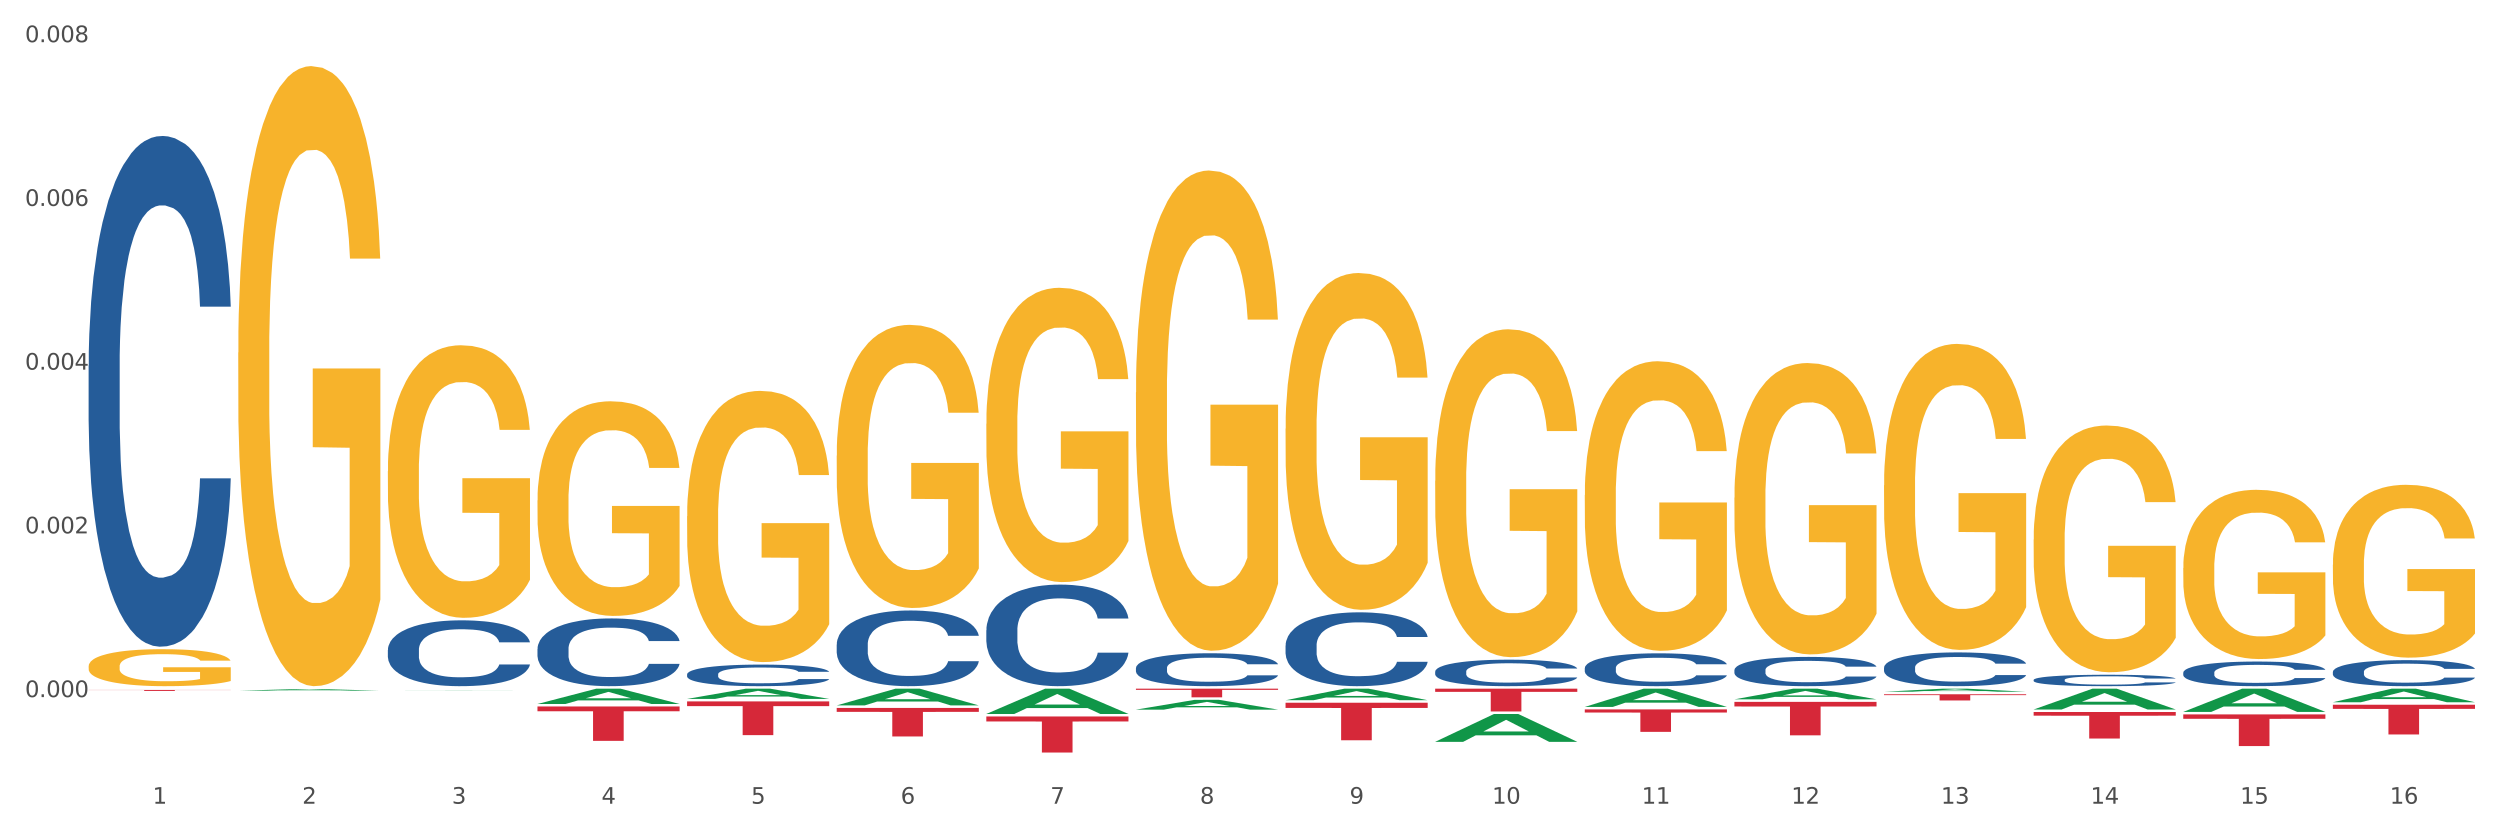 <?xml version="1.0" encoding="utf-8" standalone="no"?>
<!DOCTYPE svg PUBLIC "-//W3C//DTD SVG 1.1//EN"
  "http://www.w3.org/Graphics/SVG/1.1/DTD/svg11.dtd">
<svg xmlns:xlink="http://www.w3.org/1999/xlink" width="1080pt" height="360pt" viewBox="0 0 1080 360" xmlns="http://www.w3.org/2000/svg" version="1.1">
 <rect x="0" y="0" width="1080" height="360" fill="#333333" stroke="none"/>
 <defs>
  <style type="text/css">*{stroke-linejoin: round; stroke-linecap: butt}</style>
 </defs>
 <g id="figure_1">
  <g id="patch_1">
   <path d="M 0 360 
L 1080 360 
L 1080 0 
L 0 0 
z
" style="fill: #ffffff; stroke: #ffffff; stroke-linejoin: miter"/>
  </g>
  <g id="axes_1">
   <g id="matplotlib.axis_1">
    <g id="xtick_1">
     <g id="text_1">
      <!-- 1 -->
      <g style="fill: #4d4d4d" transform="translate(65.93 347.204) scale(0.096 -0.096)">
       <defs>
        <path id="DejaVuSans-31" d="M 794 531 
L 1825 531 
L 1825 4091 
L 703 3866 
L 703 4441 
L 1819 4666 
L 2450 4666 
L 2450 531 
L 3481 531 
L 3481 0 
L 794 0 
L 794 531 
z
" transform="scale(0.016)"/>
       </defs>
       <use xlink:href="#DejaVuSans-31"/>
      </g>
     </g>
    </g>
    <g id="xtick_2">
     <g id="text_2">
      <!-- 2 -->
      <g style="fill: #4d4d4d" transform="translate(130.565 347.204) scale(0.096 -0.096)">
       <defs>
        <path id="DejaVuSans-32" d="M 1228 531 
L 3431 531 
L 3431 0 
L 469 0 
L 469 531 
Q 828 903 1448 1529 
Q 2069 2156 2228 2338 
Q 2531 2678 2651 2914 
Q 2772 3150 2772 3378 
Q 2772 3750 2511 3984 
Q 2250 4219 1831 4219 
Q 1534 4219 1204 4116 
Q 875 4013 500 3803 
L 500 4441 
Q 881 4594 1212 4672 
Q 1544 4750 1819 4750 
Q 2544 4750 2975 4387 
Q 3406 4025 3406 3419 
Q 3406 3131 3298 2873 
Q 3191 2616 2906 2266 
Q 2828 2175 2409 1742 
Q 1991 1309 1228 531 
z
" transform="scale(0.016)"/>
       </defs>
       <use xlink:href="#DejaVuSans-32"/>
      </g>
     </g>
    </g>
    <g id="xtick_3">
     <g id="text_3">
      <!-- 3 -->
      <g style="fill: #4d4d4d" transform="translate(195.199 347.204) scale(0.096 -0.096)">
       <defs>
        <path id="DejaVuSans-33" d="M 2597 2516 
Q 3050 2419 3304 2112 
Q 3559 1806 3559 1356 
Q 3559 666 3084 287 
Q 2609 -91 1734 -91 
Q 1441 -91 1130 -33 
Q 819 25 488 141 
L 488 750 
Q 750 597 1062 519 
Q 1375 441 1716 441 
Q 2309 441 2620 675 
Q 2931 909 2931 1356 
Q 2931 1769 2642 2001 
Q 2353 2234 1838 2234 
L 1294 2234 
L 1294 2753 
L 1863 2753 
Q 2328 2753 2575 2939 
Q 2822 3125 2822 3475 
Q 2822 3834 2567 4026 
Q 2313 4219 1838 4219 
Q 1578 4219 1281 4162 
Q 984 4106 628 3988 
L 628 4550 
Q 988 4650 1302 4700 
Q 1616 4750 1894 4750 
Q 2613 4750 3031 4423 
Q 3450 4097 3450 3541 
Q 3450 3153 3228 2886 
Q 3006 2619 2597 2516 
z
" transform="scale(0.016)"/>
       </defs>
       <use xlink:href="#DejaVuSans-33"/>
      </g>
     </g>
    </g>
    <g id="xtick_4">
     <g id="text_4">
      <!-- 4 -->
      <g style="fill: #4d4d4d" transform="translate(259.833 347.204) scale(0.096 -0.096)">
       <defs>
        <path id="DejaVuSans-34" d="M 2419 4116 
L 825 1625 
L 2419 1625 
L 2419 4116 
z
M 2253 4666 
L 3047 4666 
L 3047 1625 
L 3713 1625 
L 3713 1100 
L 3047 1100 
L 3047 0 
L 2419 0 
L 2419 1100 
L 313 1100 
L 313 1709 
L 2253 4666 
z
" transform="scale(0.016)"/>
       </defs>
       <use xlink:href="#DejaVuSans-34"/>
      </g>
     </g>
    </g>
    <g id="xtick_5">
     <g id="text_5">
      <!-- 5 -->
      <g style="fill: #4d4d4d" transform="translate(324.467 347.204) scale(0.096 -0.096)">
       <defs>
        <path id="DejaVuSans-35" d="M 691 4666 
L 3169 4666 
L 3169 4134 
L 1269 4134 
L 1269 2991 
Q 1406 3038 1543 3061 
Q 1681 3084 1819 3084 
Q 2600 3084 3056 2656 
Q 3513 2228 3513 1497 
Q 3513 744 3044 326 
Q 2575 -91 1722 -91 
Q 1428 -91 1123 -41 
Q 819 9 494 109 
L 494 744 
Q 775 591 1075 516 
Q 1375 441 1709 441 
Q 2250 441 2565 725 
Q 2881 1009 2881 1497 
Q 2881 1984 2565 2268 
Q 2250 2553 1709 2553 
Q 1456 2553 1204 2497 
Q 953 2441 691 2322 
L 691 4666 
z
" transform="scale(0.016)"/>
       </defs>
       <use xlink:href="#DejaVuSans-35"/>
      </g>
     </g>
    </g>
    <g id="xtick_6">
     <g id="text_6">
      <!-- 6 -->
      <g style="fill: #4d4d4d" transform="translate(389.102 347.204) scale(0.096 -0.096)">
       <defs>
        <path id="DejaVuSans-36" d="M 2113 2584 
Q 1688 2584 1439 2293 
Q 1191 2003 1191 1497 
Q 1191 994 1439 701 
Q 1688 409 2113 409 
Q 2538 409 2786 701 
Q 3034 994 3034 1497 
Q 3034 2003 2786 2293 
Q 2538 2584 2113 2584 
z
M 3366 4563 
L 3366 3988 
Q 3128 4100 2886 4159 
Q 2644 4219 2406 4219 
Q 1781 4219 1451 3797 
Q 1122 3375 1075 2522 
Q 1259 2794 1537 2939 
Q 1816 3084 2150 3084 
Q 2853 3084 3261 2657 
Q 3669 2231 3669 1497 
Q 3669 778 3244 343 
Q 2819 -91 2113 -91 
Q 1303 -91 875 529 
Q 447 1150 447 2328 
Q 447 3434 972 4092 
Q 1497 4750 2381 4750 
Q 2619 4750 2861 4703 
Q 3103 4656 3366 4563 
z
" transform="scale(0.016)"/>
       </defs>
       <use xlink:href="#DejaVuSans-36"/>
      </g>
     </g>
    </g>
    <g id="xtick_7">
     <g id="text_7">
      <!-- 7 -->
      <g style="fill: #4d4d4d" transform="translate(453.736 347.204) scale(0.096 -0.096)">
       <defs>
        <path id="DejaVuSans-37" d="M 525 4666 
L 3525 4666 
L 3525 4397 
L 1831 0 
L 1172 0 
L 2766 4134 
L 525 4134 
L 525 4666 
z
" transform="scale(0.016)"/>
       </defs>
       <use xlink:href="#DejaVuSans-37"/>
      </g>
     </g>
    </g>
    <g id="xtick_8">
     <g id="text_8">
      <!-- 8 -->
      <g style="fill: #4d4d4d" transform="translate(518.37 347.204) scale(0.096 -0.096)">
       <defs>
        <path id="DejaVuSans-38" d="M 2034 2216 
Q 1584 2216 1326 1975 
Q 1069 1734 1069 1313 
Q 1069 891 1326 650 
Q 1584 409 2034 409 
Q 2484 409 2743 651 
Q 3003 894 3003 1313 
Q 3003 1734 2745 1975 
Q 2488 2216 2034 2216 
z
M 1403 2484 
Q 997 2584 770 2862 
Q 544 3141 544 3541 
Q 544 4100 942 4425 
Q 1341 4750 2034 4750 
Q 2731 4750 3128 4425 
Q 3525 4100 3525 3541 
Q 3525 3141 3298 2862 
Q 3072 2584 2669 2484 
Q 3125 2378 3379 2068 
Q 3634 1759 3634 1313 
Q 3634 634 3220 271 
Q 2806 -91 2034 -91 
Q 1263 -91 848 271 
Q 434 634 434 1313 
Q 434 1759 690 2068 
Q 947 2378 1403 2484 
z
M 1172 3481 
Q 1172 3119 1398 2916 
Q 1625 2713 2034 2713 
Q 2441 2713 2670 2916 
Q 2900 3119 2900 3481 
Q 2900 3844 2670 4047 
Q 2441 4250 2034 4250 
Q 1625 4250 1398 4047 
Q 1172 3844 1172 3481 
z
" transform="scale(0.016)"/>
       </defs>
       <use xlink:href="#DejaVuSans-38"/>
      </g>
     </g>
    </g>
    <g id="xtick_9">
     <g id="text_9">
      <!-- 9 -->
      <g style="fill: #4d4d4d" transform="translate(583.005 347.204) scale(0.096 -0.096)">
       <defs>
        <path id="DejaVuSans-39" d="M 703 97 
L 703 672 
Q 941 559 1184 500 
Q 1428 441 1663 441 
Q 2288 441 2617 861 
Q 2947 1281 2994 2138 
Q 2813 1869 2534 1725 
Q 2256 1581 1919 1581 
Q 1219 1581 811 2004 
Q 403 2428 403 3163 
Q 403 3881 828 4315 
Q 1253 4750 1959 4750 
Q 2769 4750 3195 4129 
Q 3622 3509 3622 2328 
Q 3622 1225 3098 567 
Q 2575 -91 1691 -91 
Q 1453 -91 1209 -44 
Q 966 3 703 97 
z
M 1959 2075 
Q 2384 2075 2632 2365 
Q 2881 2656 2881 3163 
Q 2881 3666 2632 3958 
Q 2384 4250 1959 4250 
Q 1534 4250 1286 3958 
Q 1038 3666 1038 3163 
Q 1038 2656 1286 2365 
Q 1534 2075 1959 2075 
z
" transform="scale(0.016)"/>
       </defs>
       <use xlink:href="#DejaVuSans-39"/>
      </g>
     </g>
    </g>
    <g id="xtick_10">
     <g id="text_10">
      <!-- 10 -->
      <g style="fill: #4d4d4d" transform="translate(644.585 347.204) scale(0.096 -0.096)">
       <defs>
        <path id="DejaVuSans-30" d="M 2034 4250 
Q 1547 4250 1301 3770 
Q 1056 3291 1056 2328 
Q 1056 1369 1301 889 
Q 1547 409 2034 409 
Q 2525 409 2770 889 
Q 3016 1369 3016 2328 
Q 3016 3291 2770 3770 
Q 2525 4250 2034 4250 
z
M 2034 4750 
Q 2819 4750 3233 4129 
Q 3647 3509 3647 2328 
Q 3647 1150 3233 529 
Q 2819 -91 2034 -91 
Q 1250 -91 836 529 
Q 422 1150 422 2328 
Q 422 3509 836 4129 
Q 1250 4750 2034 4750 
z
" transform="scale(0.016)"/>
       </defs>
       <use xlink:href="#DejaVuSans-31"/>
       <use xlink:href="#DejaVuSans-30" transform="translate(63.623 0)"/>
      </g>
     </g>
    </g>
    <g id="xtick_11">
     <g id="text_11">
      <!-- 11 -->
      <g style="fill: #4d4d4d" transform="translate(709.219 347.204) scale(0.096 -0.096)">
       <use xlink:href="#DejaVuSans-31"/>
       <use xlink:href="#DejaVuSans-31" transform="translate(63.623 0)"/>
      </g>
     </g>
    </g>
    <g id="xtick_12">
     <g id="text_12">
      <!-- 12 -->
      <g style="fill: #4d4d4d" transform="translate(773.854 347.204) scale(0.096 -0.096)">
       <use xlink:href="#DejaVuSans-31"/>
       <use xlink:href="#DejaVuSans-32" transform="translate(63.623 0)"/>
      </g>
     </g>
    </g>
    <g id="xtick_13">
     <g id="text_13">
      <!-- 13 -->
      <g style="fill: #4d4d4d" transform="translate(838.488 347.204) scale(0.096 -0.096)">
       <use xlink:href="#DejaVuSans-31"/>
       <use xlink:href="#DejaVuSans-33" transform="translate(63.623 0)"/>
      </g>
     </g>
    </g>
    <g id="xtick_14">
     <g id="text_14">
      <!-- 14 -->
      <g style="fill: #4d4d4d" transform="translate(903.122 347.204) scale(0.096 -0.096)">
       <use xlink:href="#DejaVuSans-31"/>
       <use xlink:href="#DejaVuSans-34" transform="translate(63.623 0)"/>
      </g>
     </g>
    </g>
    <g id="xtick_15">
     <g id="text_15">
      <!-- 15 -->
      <g style="fill: #4d4d4d" transform="translate(967.756 347.204) scale(0.096 -0.096)">
       <use xlink:href="#DejaVuSans-31"/>
       <use xlink:href="#DejaVuSans-35" transform="translate(63.623 0)"/>
      </g>
     </g>
    </g>
    <g id="xtick_16">
     <g id="text_16">
      <!-- 16 -->
      <g style="fill: #4d4d4d" transform="translate(1032.391 347.204) scale(0.096 -0.096)">
       <use xlink:href="#DejaVuSans-31"/>
       <use xlink:href="#DejaVuSans-36" transform="translate(63.623 0)"/>
      </g>
     </g>
    </g>
    <g id="xtick_17"/>
    <g id="xtick_18"/>
    <g id="xtick_19"/>
    <g id="xtick_20"/>
    <g id="xtick_21"/>
    <g id="xtick_22"/>
    <g id="xtick_23"/>
    <g id="xtick_24"/>
    <g id="xtick_25"/>
    <g id="xtick_26"/>
    <g id="xtick_27"/>
    <g id="xtick_28"/>
    <g id="xtick_29"/>
    <g id="xtick_30"/>
    <g id="xtick_31"/>
   </g>
   <g id="matplotlib.axis_2">
    <g id="ytick_1">
     <g id="text_17">
      <!-- 0.000 -->
      <g style="fill: #4d4d4d" transform="translate(10.8 301.153) scale(0.096 -0.096)">
       <defs>
        <path id="DejaVuSans-2e" d="M 684 794 
L 1344 794 
L 1344 0 
L 684 0 
L 684 794 
z
" transform="scale(0.016)"/>
       </defs>
       <use xlink:href="#DejaVuSans-30"/>
       <use xlink:href="#DejaVuSans-2e" transform="translate(63.623 0)"/>
       <use xlink:href="#DejaVuSans-30" transform="translate(95.41 0)"/>
       <use xlink:href="#DejaVuSans-30" transform="translate(159.033 0)"/>
       <use xlink:href="#DejaVuSans-30" transform="translate(222.656 0)"/>
      </g>
     </g>
    </g>
    <g id="ytick_2">
     <g id="text_18">
      <!-- 0.002 -->
      <g style="fill: #4d4d4d" transform="translate(10.8 230.421) scale(0.096 -0.096)">
       <use xlink:href="#DejaVuSans-30"/>
       <use xlink:href="#DejaVuSans-2e" transform="translate(63.623 0)"/>
       <use xlink:href="#DejaVuSans-30" transform="translate(95.41 0)"/>
       <use xlink:href="#DejaVuSans-30" transform="translate(159.033 0)"/>
       <use xlink:href="#DejaVuSans-32" transform="translate(222.656 0)"/>
      </g>
     </g>
    </g>
    <g id="ytick_3">
     <g id="text_19">
      <!-- 0.004 -->
      <g style="fill: #4d4d4d" transform="translate(10.8 159.688) scale(0.096 -0.096)">
       <use xlink:href="#DejaVuSans-30"/>
       <use xlink:href="#DejaVuSans-2e" transform="translate(63.623 0)"/>
       <use xlink:href="#DejaVuSans-30" transform="translate(95.41 0)"/>
       <use xlink:href="#DejaVuSans-30" transform="translate(159.033 0)"/>
       <use xlink:href="#DejaVuSans-34" transform="translate(222.656 0)"/>
      </g>
     </g>
    </g>
    <g id="ytick_4">
     <g id="text_20">
      <!-- 0.006 -->
      <g style="fill: #4d4d4d" transform="translate(10.8 88.956) scale(0.096 -0.096)">
       <use xlink:href="#DejaVuSans-30"/>
       <use xlink:href="#DejaVuSans-2e" transform="translate(63.623 0)"/>
       <use xlink:href="#DejaVuSans-30" transform="translate(95.41 0)"/>
       <use xlink:href="#DejaVuSans-30" transform="translate(159.033 0)"/>
       <use xlink:href="#DejaVuSans-36" transform="translate(222.656 0)"/>
      </g>
     </g>
    </g>
    <g id="ytick_5">
     <g id="text_21">
      <!-- 0.008 -->
      <g style="fill: #4d4d4d" transform="translate(10.8 18.224) scale(0.096 -0.096)">
       <use xlink:href="#DejaVuSans-30"/>
       <use xlink:href="#DejaVuSans-2e" transform="translate(63.623 0)"/>
       <use xlink:href="#DejaVuSans-30" transform="translate(95.41 0)"/>
       <use xlink:href="#DejaVuSans-30" transform="translate(159.033 0)"/>
       <use xlink:href="#DejaVuSans-38" transform="translate(222.656 0)"/>
      </g>
     </g>
    </g>
    <g id="ytick_6"/>
    <g id="ytick_7"/>
    <g id="ytick_8"/>
    <g id="ytick_9"/>
    <g id="ytick_10"/>
   </g>
   <g id="PolyCollection_1">
    <path d="M 102.917 298.38 
L 102.981 298.379 
L 128.301 297.673 
L 138.809 297.672 
L 164.32 298.381 
L 152.166 298.381 
L 146.659 298.216 
L 120.515 298.216 
L 120.325 298.219 
L 115.008 298.381 
L 102.917 298.381 
L 102.917 298.38 
L 123.807 298.118 
L 143.367 298.117 
L 133.682 297.823 
L 133.555 297.822 
L 133.429 297.824 
L 123.744 298.117 
L 123.807 298.118 
L 102.917 298.38 
z
" clip-path="url(#p48904e9ab1)" style="fill: #109648"/>
    <path d="M 490.723 297.506 
L 552.126 297.506 
L 552.126 298.026 
L 527.972 298.03 
L 527.972 301.249 
L 514.731 301.249 
L 514.731 298.03 
L 490.723 298.026 
L 490.723 297.509 
L 490.723 297.506 
z
" clip-path="url(#p48904e9ab1)" style="fill: #d62839"/>
    <path d="M 555.357 303.573 
L 616.76 303.573 
L 616.76 305.829 
L 592.606 305.844 
L 592.606 319.804 
L 579.365 319.804 
L 579.365 305.844 
L 555.357 305.829 
L 555.357 303.589 
L 555.357 303.573 
z
" clip-path="url(#p48904e9ab1)" style="fill: #d62839"/>
    <path d="M 619.992 297.506 
L 681.394 297.506 
L 681.394 298.876 
L 657.241 298.885 
L 657.241 307.366 
L 644 307.366 
L 644 298.885 
L 619.992 298.876 
L 619.992 297.515 
L 619.992 297.506 
z
" clip-path="url(#p48904e9ab1)" style="fill: #d62839"/>
    <path d="M 684.626 306.474 
L 746.029 306.474 
L 746.029 307.821 
L 721.875 307.83 
L 721.875 316.163 
L 708.634 316.163 
L 708.634 307.83 
L 684.626 307.821 
L 684.626 306.484 
L 684.626 306.474 
z
" clip-path="url(#p48904e9ab1)" style="fill: #d62839"/>
    <path d="M 749.26 303.194 
L 810.663 303.194 
L 810.663 305.206 
L 786.509 305.22 
L 786.509 317.675 
L 773.268 317.675 
L 773.268 305.22 
L 749.26 305.206 
L 749.26 303.208 
L 749.26 303.194 
z
" clip-path="url(#p48904e9ab1)" style="fill: #d62839"/>
    <path d="M 813.895 299.914 
L 875.297 299.914 
L 875.297 300.288 
L 851.143 300.291 
L 851.143 302.608 
L 837.903 302.608 
L 837.903 300.291 
L 813.895 300.288 
L 813.895 299.917 
L 813.895 299.914 
z
" clip-path="url(#p48904e9ab1)" style="fill: #d62839"/>
    <path d="M 878.529 307.588 
L 939.931 307.588 
L 939.931 309.179 
L 915.778 309.19 
L 915.778 319.037 
L 902.537 319.037 
L 902.537 309.19 
L 878.529 309.179 
L 878.529 307.599 
L 878.529 307.588 
z
" clip-path="url(#p48904e9ab1)" style="fill: #d62839"/>
    <path d="M 943.163 308.628 
L 1004.566 308.628 
L 1004.566 310.526 
L 980.412 310.539 
L 980.412 322.292 
L 967.171 322.292 
L 967.171 310.539 
L 943.163 310.526 
L 943.163 308.64 
L 943.163 308.628 
z
" clip-path="url(#p48904e9ab1)" style="fill: #d62839"/>
    <path d="M 1007.797 304.454 
L 1069.2 304.454 
L 1069.2 306.238 
L 1045.046 306.251 
L 1045.046 317.296 
L 1031.806 317.296 
L 1031.806 306.251 
L 1007.797 306.238 
L 1007.797 304.466 
L 1007.797 304.454 
z
" clip-path="url(#p48904e9ab1)" style="fill: #d62839"/>
    <path d="M 813.895 209.652 
L 813.967 209.531 
L 813.967 205.185 
L 814.112 201.442 
L 814.837 192.387 
L 815.924 184.901 
L 816.722 180.917 
L 817.519 177.657 
L 818.462 174.397 
L 819.622 171.016 
L 821.724 166.066 
L 823.029 163.531 
L 824.624 160.875 
L 827.523 157.011 
L 829.626 154.838 
L 831.801 153.027 
L 835.353 150.853 
L 837.673 149.888 
L 840.137 149.163 
L 843.11 148.68 
L 845.357 148.559 
L 850.287 148.922 
L 854.491 150.008 
L 856.521 150.853 
L 859.131 152.302 
L 860.508 153.268 
L 862.756 155.2 
L 865.075 157.735 
L 866.67 159.909 
L 869.063 164.014 
L 870.875 168.119 
L 872.542 173.19 
L 873.412 176.691 
L 874.065 179.951 
L 874.645 183.694 
L 875.225 189.61 
L 862.176 189.61 
L 861.668 185.384 
L 860.871 181.4 
L 859.711 177.536 
L 858.696 175.121 
L 856.956 172.103 
L 855.361 170.171 
L 853.694 168.722 
L 851.664 167.515 
L 850.069 166.911 
L 847.822 166.428 
L 843.4 166.549 
L 840.427 167.515 
L 838.398 168.722 
L 837.093 169.809 
L 835.933 171.016 
L 834.628 172.707 
L 833.105 175.242 
L 832.018 177.536 
L 830.931 180.434 
L 830.061 183.331 
L 829.263 186.712 
L 828.611 190.334 
L 828.103 194.077 
L 827.668 198.665 
L 827.306 206.271 
L 827.306 222.812 
L 827.451 226.555 
L 827.813 231.505 
L 828.248 235.248 
L 828.973 239.715 
L 829.626 242.734 
L 830.858 247.08 
L 832.236 250.702 
L 833.323 252.996 
L 834.41 254.928 
L 836.295 257.584 
L 838.398 259.757 
L 840.21 261.085 
L 842.675 262.293 
L 844.342 262.776 
L 845.792 263.017 
L 849.344 263.017 
L 851.881 262.655 
L 854.709 261.81 
L 856.884 260.723 
L 858.696 259.395 
L 860.726 257.222 
L 862.031 255.169 
L 862.031 229.936 
L 846.082 229.815 
L 846.082 213.032 
L 875.297 213.032 
L 875.297 262.293 
L 874.065 264.828 
L 872.687 267.122 
L 871.237 269.175 
L 869.063 271.71 
L 866.453 274.125 
L 864.133 275.815 
L 861.668 277.264 
L 858.768 278.592 
L 854.999 279.8 
L 852.679 280.282 
L 849.779 280.645 
L 846.372 280.765 
L 843.4 280.524 
L 840.5 279.92 
L 837.455 278.834 
L 834.483 277.264 
L 832.236 275.694 
L 829.988 273.763 
L 827.596 271.227 
L 825.711 268.813 
L 824.261 266.639 
L 822.666 263.862 
L 820.926 260.24 
L 819.622 256.98 
L 818.462 253.6 
L 817.229 249.253 
L 816.359 245.51 
L 815.489 240.802 
L 814.982 237.3 
L 814.402 231.867 
L 813.967 224.261 
L 813.895 209.652 
z
" clip-path="url(#p48904e9ab1)" style="fill: #f7b32b"/>
    <path d="M 749.26 214.994 
L 749.333 214.879 
L 749.333 210.74 
L 749.478 207.177 
L 750.203 198.555 
L 751.29 191.428 
L 752.088 187.634 
L 752.885 184.53 
L 753.827 181.426 
L 754.987 178.208 
L 757.09 173.494 
L 758.395 171.08 
L 759.989 168.551 
L 762.889 164.873 
L 764.991 162.803 
L 767.166 161.079 
L 770.719 159.01 
L 773.038 158.09 
L 775.503 157.4 
L 778.475 156.941 
L 780.723 156.826 
L 785.652 157.171 
L 789.857 158.205 
L 791.887 159.01 
L 794.497 160.389 
L 795.874 161.309 
L 798.121 163.148 
L 800.441 165.562 
L 802.036 167.632 
L 804.428 171.54 
L 806.241 175.449 
L 807.908 180.277 
L 808.778 183.611 
L 809.43 186.714 
L 810.01 190.278 
L 810.59 195.911 
L 797.541 195.911 
L 797.034 191.887 
L 796.236 188.094 
L 795.077 184.415 
L 794.062 182.116 
L 792.322 179.242 
L 790.727 177.403 
L 789.06 176.023 
L 787.03 174.874 
L 785.435 174.299 
L 783.188 173.839 
L 778.765 173.954 
L 775.793 174.874 
L 773.763 176.023 
L 772.458 177.058 
L 771.298 178.208 
L 769.994 179.817 
L 768.471 182.231 
L 767.384 184.415 
L 766.296 187.174 
L 765.426 189.933 
L 764.629 193.152 
L 763.977 196.601 
L 763.469 200.164 
L 763.034 204.533 
L 762.672 211.775 
L 762.672 227.524 
L 762.817 231.088 
L 763.179 235.801 
L 763.614 239.364 
L 764.339 243.618 
L 764.991 246.492 
L 766.224 250.63 
L 767.601 254.079 
L 768.689 256.263 
L 769.776 258.102 
L 771.661 260.631 
L 773.763 262.701 
L 775.576 263.965 
L 778.04 265.115 
L 779.708 265.574 
L 781.158 265.804 
L 784.71 265.804 
L 787.247 265.46 
L 790.074 264.655 
L 792.249 263.62 
L 794.062 262.356 
L 796.091 260.286 
L 797.396 258.332 
L 797.396 234.306 
L 781.448 234.191 
L 781.448 218.212 
L 810.663 218.212 
L 810.663 265.115 
L 809.43 267.529 
L 808.053 269.713 
L 806.603 271.667 
L 804.428 274.081 
L 801.819 276.38 
L 799.499 277.99 
L 797.034 279.369 
L 794.134 280.634 
L 790.364 281.783 
L 788.045 282.243 
L 785.145 282.588 
L 781.738 282.703 
L 778.765 282.473 
L 775.866 281.898 
L 772.821 280.864 
L 769.849 279.369 
L 767.601 277.875 
L 765.354 276.036 
L 762.962 273.621 
L 761.077 271.322 
L 759.627 269.253 
L 758.032 266.609 
L 756.292 263.16 
L 754.987 260.057 
L 753.827 256.838 
L 752.595 252.699 
L 751.725 249.136 
L 750.855 244.652 
L 750.348 241.319 
L 749.768 236.146 
L 749.333 228.903 
L 749.26 214.994 
z
" clip-path="url(#p48904e9ab1)" style="fill: #f7b32b"/>
    <path d="M 684.626 213.858 
L 684.698 213.744 
L 684.698 209.631 
L 684.843 206.089 
L 685.568 197.52 
L 686.656 190.437 
L 687.453 186.666 
L 688.251 183.581 
L 689.193 180.496 
L 690.353 177.297 
L 692.455 172.613 
L 693.76 170.214 
L 695.355 167.7 
L 698.255 164.044 
L 700.357 161.987 
L 702.532 160.274 
L 706.084 158.217 
L 708.404 157.303 
L 710.869 156.618 
L 713.841 156.161 
L 716.088 156.046 
L 721.018 156.389 
L 725.223 157.417 
L 727.253 158.217 
L 729.862 159.588 
L 731.24 160.502 
L 733.487 162.33 
L 735.807 164.73 
L 737.402 166.786 
L 739.794 170.671 
L 741.606 174.555 
L 743.274 179.354 
L 744.144 182.667 
L 744.796 185.752 
L 745.376 189.294 
L 745.956 194.892 
L 732.907 194.892 
L 732.4 190.894 
L 731.602 187.123 
L 730.442 183.467 
L 729.427 181.182 
L 727.687 178.326 
L 726.093 176.498 
L 724.425 175.127 
L 722.395 173.984 
L 720.801 173.413 
L 718.553 172.956 
L 714.131 173.07 
L 711.159 173.984 
L 709.129 175.127 
L 707.824 176.155 
L 706.664 177.297 
L 705.359 178.897 
L 703.837 181.296 
L 702.749 183.467 
L 701.662 186.209 
L 700.792 188.951 
L 699.995 192.15 
L 699.342 195.578 
L 698.835 199.12 
L 698.4 203.461 
L 698.037 210.659 
L 698.037 226.312 
L 698.182 229.854 
L 698.545 234.538 
L 698.98 238.08 
L 699.705 242.307 
L 700.357 245.164 
L 701.59 249.277 
L 702.967 252.705 
L 704.054 254.875 
L 705.142 256.703 
L 707.027 259.217 
L 709.129 261.274 
L 710.941 262.53 
L 713.406 263.673 
L 715.074 264.13 
L 716.523 264.358 
L 720.076 264.358 
L 722.613 264.016 
L 725.44 263.216 
L 727.615 262.188 
L 729.427 260.931 
L 731.457 258.874 
L 732.762 256.932 
L 732.762 233.053 
L 716.813 232.939 
L 716.813 217.058 
L 746.029 217.058 
L 746.029 263.673 
L 744.796 266.072 
L 743.419 268.243 
L 741.969 270.185 
L 739.794 272.585 
L 737.184 274.87 
L 734.864 276.469 
L 732.4 277.84 
L 729.5 279.097 
L 725.73 280.24 
L 723.41 280.697 
L 720.511 281.039 
L 717.103 281.154 
L 714.131 280.925 
L 711.231 280.354 
L 708.187 279.326 
L 705.214 277.84 
L 702.967 276.355 
L 700.72 274.527 
L 698.327 272.128 
L 696.442 269.843 
L 694.993 267.786 
L 693.398 265.158 
L 691.658 261.731 
L 690.353 258.646 
L 689.193 255.447 
L 687.961 251.333 
L 687.091 247.792 
L 686.221 243.336 
L 685.713 240.022 
L 685.133 234.881 
L 684.698 227.683 
L 684.626 213.858 
z
" clip-path="url(#p48904e9ab1)" style="fill: #f7b32b"/>
    <path d="M 619.992 207.705 
L 620.064 207.576 
L 620.064 202.918 
L 620.209 198.908 
L 620.934 189.205 
L 622.021 181.184 
L 622.819 176.915 
L 623.616 173.422 
L 624.559 169.929 
L 625.719 166.307 
L 627.821 161.002 
L 629.126 158.286 
L 630.721 155.44 
L 633.621 151.3 
L 635.723 148.971 
L 637.898 147.031 
L 641.45 144.702 
L 643.77 143.667 
L 646.235 142.891 
L 649.207 142.373 
L 651.454 142.244 
L 656.384 142.632 
L 660.588 143.796 
L 662.618 144.702 
L 665.228 146.254 
L 666.605 147.289 
L 668.853 149.359 
L 671.173 152.076 
L 672.767 154.405 
L 675.16 158.803 
L 676.972 163.202 
L 678.639 168.635 
L 679.509 172.387 
L 680.162 175.88 
L 680.742 179.891 
L 681.322 186.23 
L 668.273 186.23 
L 667.765 181.702 
L 666.968 177.433 
L 665.808 173.293 
L 664.793 170.705 
L 663.053 167.471 
L 661.458 165.401 
L 659.791 163.849 
L 657.761 162.555 
L 656.166 161.908 
L 653.919 161.391 
L 649.497 161.52 
L 646.525 162.555 
L 644.495 163.849 
L 643.19 165.013 
L 642.03 166.307 
L 640.725 168.118 
L 639.203 170.835 
L 638.115 173.293 
L 637.028 176.398 
L 636.158 179.502 
L 635.36 183.125 
L 634.708 187.006 
L 634.201 191.016 
L 633.766 195.932 
L 633.403 204.083 
L 633.403 221.807 
L 633.548 225.817 
L 633.911 231.121 
L 634.346 235.132 
L 635.07 239.918 
L 635.723 243.153 
L 636.955 247.81 
L 638.333 251.691 
L 639.42 254.149 
L 640.508 256.219 
L 642.392 259.065 
L 644.495 261.394 
L 646.307 262.817 
L 648.772 264.111 
L 650.439 264.628 
L 651.889 264.887 
L 655.441 264.887 
L 657.979 264.499 
L 660.806 263.593 
L 662.981 262.429 
L 664.793 261.006 
L 666.823 258.677 
L 668.128 256.478 
L 668.128 229.439 
L 652.179 229.31 
L 652.179 211.328 
L 681.394 211.328 
L 681.394 264.111 
L 680.162 266.827 
L 678.784 269.285 
L 677.335 271.485 
L 675.16 274.201 
L 672.55 276.789 
L 670.23 278.6 
L 667.765 280.153 
L 664.866 281.576 
L 661.096 282.869 
L 658.776 283.387 
L 655.876 283.775 
L 652.469 283.904 
L 649.497 283.646 
L 646.597 282.999 
L 643.552 281.834 
L 640.58 280.153 
L 638.333 278.471 
L 636.085 276.401 
L 633.693 273.684 
L 631.808 271.097 
L 630.358 268.768 
L 628.763 265.792 
L 627.024 261.911 
L 625.719 258.418 
L 624.559 254.796 
L 623.326 250.139 
L 622.456 246.128 
L 621.587 241.083 
L 621.079 237.331 
L 620.499 231.509 
L 620.064 223.359 
L 619.992 207.705 
z
" clip-path="url(#p48904e9ab1)" style="fill: #f7b32b"/>
    <path d="M 555.357 185.176 
L 555.43 185.043 
L 555.43 180.259 
L 555.575 176.14 
L 556.3 166.173 
L 557.387 157.934 
L 558.185 153.549 
L 558.982 149.961 
L 559.924 146.373 
L 561.084 142.652 
L 563.187 137.204 
L 564.492 134.413 
L 566.086 131.49 
L 568.986 127.238 
L 571.089 124.846 
L 573.263 122.852 
L 576.816 120.46 
L 579.135 119.397 
L 581.6 118.6 
L 584.573 118.068 
L 586.82 117.936 
L 591.749 118.334 
L 595.954 119.53 
L 597.984 120.46 
L 600.594 122.055 
L 601.971 123.118 
L 604.218 125.244 
L 606.538 128.035 
L 608.133 130.427 
L 610.525 134.945 
L 612.338 139.463 
L 614.005 145.044 
L 614.875 148.898 
L 615.528 152.486 
L 616.107 156.605 
L 616.687 163.117 
L 603.638 163.117 
L 603.131 158.466 
L 602.334 154.081 
L 601.174 149.828 
L 600.159 147.171 
L 598.419 143.848 
L 596.824 141.722 
L 595.157 140.128 
L 593.127 138.799 
L 591.532 138.134 
L 589.285 137.603 
L 584.862 137.736 
L 581.89 138.799 
L 579.86 140.128 
L 578.555 141.324 
L 577.396 142.652 
L 576.091 144.513 
L 574.568 147.303 
L 573.481 149.828 
L 572.393 153.018 
L 571.524 156.207 
L 570.726 159.928 
L 570.074 163.914 
L 569.566 168.034 
L 569.131 173.083 
L 568.769 181.455 
L 568.769 199.661 
L 568.914 203.78 
L 569.276 209.228 
L 569.711 213.348 
L 570.436 218.265 
L 571.089 221.587 
L 572.321 226.371 
L 573.698 230.357 
L 574.786 232.882 
L 575.873 235.008 
L 577.758 237.932 
L 579.86 240.324 
L 581.673 241.786 
L 584.138 243.114 
L 585.805 243.646 
L 587.255 243.912 
L 590.807 243.912 
L 593.344 243.513 
L 596.172 242.583 
L 598.346 241.387 
L 600.159 239.925 
L 602.189 237.533 
L 603.494 235.274 
L 603.494 207.501 
L 587.545 207.368 
L 587.545 188.897 
L 616.76 188.897 
L 616.76 243.114 
L 615.528 245.905 
L 614.15 248.43 
L 612.7 250.689 
L 610.525 253.48 
L 607.916 256.137 
L 605.596 257.998 
L 603.131 259.592 
L 600.231 261.054 
L 596.462 262.383 
L 594.142 262.914 
L 591.242 263.313 
L 587.835 263.446 
L 584.862 263.18 
L 581.963 262.516 
L 578.918 261.32 
L 575.946 259.592 
L 573.698 257.865 
L 571.451 255.739 
L 569.059 252.948 
L 567.174 250.29 
L 565.724 247.898 
L 564.129 244.842 
L 562.389 240.855 
L 561.084 237.267 
L 559.924 233.547 
L 558.692 228.763 
L 557.822 224.643 
L 556.952 219.461 
L 556.445 215.607 
L 555.865 209.627 
L 555.43 201.255 
L 555.357 185.176 
z
" clip-path="url(#p48904e9ab1)" style="fill: #f7b32b"/>
    <path d="M 490.723 169.525 
L 490.796 169.335 
L 490.796 162.514 
L 490.941 156.641 
L 491.665 142.43 
L 492.753 130.683 
L 493.55 124.43 
L 494.348 119.314 
L 495.29 114.198 
L 496.45 108.893 
L 498.552 101.125 
L 499.857 97.146 
L 501.452 92.977 
L 504.352 86.914 
L 506.454 83.503 
L 508.629 80.661 
L 512.181 77.251 
L 514.501 75.735 
L 516.966 74.598 
L 519.938 73.84 
L 522.186 73.651 
L 527.115 74.219 
L 531.32 75.925 
L 533.35 77.251 
L 535.959 79.525 
L 537.337 81.04 
L 539.584 84.072 
L 541.904 88.051 
L 543.499 91.461 
L 545.891 97.904 
L 547.703 104.346 
L 549.371 112.304 
L 550.241 117.798 
L 550.893 122.914 
L 551.473 128.788 
L 552.053 138.072 
L 539.004 138.072 
L 538.497 131.44 
L 537.699 125.188 
L 536.539 119.125 
L 535.524 115.335 
L 533.785 110.598 
L 532.19 107.567 
L 530.522 105.293 
L 528.493 103.398 
L 526.898 102.451 
L 524.65 101.693 
L 520.228 101.882 
L 517.256 103.398 
L 515.226 105.293 
L 513.921 106.998 
L 512.761 108.893 
L 511.456 111.546 
L 509.934 115.525 
L 508.847 119.125 
L 507.759 123.672 
L 506.889 128.219 
L 506.092 133.525 
L 505.439 139.209 
L 504.932 145.083 
L 504.497 152.283 
L 504.134 164.22 
L 504.134 190.177 
L 504.279 196.051 
L 504.642 203.82 
L 505.077 209.693 
L 505.802 216.704 
L 506.454 221.441 
L 507.687 228.262 
L 509.064 233.946 
L 510.152 237.546 
L 511.239 240.578 
L 513.124 244.746 
L 515.226 248.157 
L 517.038 250.241 
L 519.503 252.136 
L 521.171 252.893 
L 522.621 253.272 
L 526.173 253.272 
L 528.71 252.704 
L 531.537 251.378 
L 533.712 249.672 
L 535.524 247.588 
L 537.554 244.178 
L 538.859 240.957 
L 538.859 201.356 
L 522.91 201.167 
L 522.91 174.83 
L 552.126 174.83 
L 552.126 252.136 
L 550.893 256.115 
L 549.516 259.715 
L 548.066 262.936 
L 545.891 266.915 
L 543.281 270.704 
L 540.962 273.357 
L 538.497 275.63 
L 535.597 277.715 
L 531.827 279.609 
L 529.507 280.367 
L 526.608 280.936 
L 523.2 281.125 
L 520.228 280.746 
L 517.328 279.799 
L 514.284 278.094 
L 511.311 275.63 
L 509.064 273.167 
L 506.817 270.136 
L 504.424 266.157 
L 502.54 262.367 
L 501.09 258.957 
L 499.495 254.599 
L 497.755 248.915 
L 496.45 243.799 
L 495.29 238.493 
L 494.058 231.672 
L 493.188 225.799 
L 492.318 218.409 
L 491.81 212.914 
L 491.231 204.388 
L 490.796 192.451 
L 490.723 169.525 
z
" clip-path="url(#p48904e9ab1)" style="fill: #f7b32b"/>
    <path d="M 426.089 183.075 
L 426.161 182.959 
L 426.161 178.779 
L 426.306 175.179 
L 427.031 166.47 
L 428.119 159.27 
L 428.916 155.438 
L 429.713 152.303 
L 430.656 149.168 
L 431.816 145.916 
L 433.918 141.155 
L 435.223 138.717 
L 436.818 136.162 
L 439.718 132.446 
L 441.82 130.356 
L 443.995 128.614 
L 447.547 126.524 
L 449.867 125.595 
L 452.332 124.898 
L 455.304 124.434 
L 457.551 124.318 
L 462.481 124.666 
L 466.686 125.711 
L 468.715 126.524 
L 471.325 127.918 
L 472.703 128.847 
L 474.95 130.705 
L 477.27 133.143 
L 478.865 135.233 
L 481.257 139.181 
L 483.069 143.13 
L 484.737 148.007 
L 485.606 151.374 
L 486.259 154.509 
L 486.839 158.109 
L 487.419 163.799 
L 474.37 163.799 
L 473.862 159.735 
L 473.065 155.903 
L 471.905 152.187 
L 470.89 149.865 
L 469.15 146.962 
L 467.555 145.104 
L 465.888 143.71 
L 463.858 142.549 
L 462.263 141.968 
L 460.016 141.504 
L 455.594 141.62 
L 452.622 142.549 
L 450.592 143.71 
L 449.287 144.755 
L 448.127 145.916 
L 446.822 147.542 
L 445.3 149.981 
L 444.212 152.187 
L 443.125 154.974 
L 442.255 157.761 
L 441.458 161.012 
L 440.805 164.496 
L 440.298 168.096 
L 439.863 172.508 
L 439.5 179.824 
L 439.5 195.733 
L 439.645 199.332 
L 440.008 204.093 
L 440.443 207.693 
L 441.168 211.99 
L 441.82 214.893 
L 443.052 219.073 
L 444.43 222.557 
L 445.517 224.763 
L 446.605 226.621 
L 448.489 229.176 
L 450.592 231.266 
L 452.404 232.543 
L 454.869 233.704 
L 456.536 234.169 
L 457.986 234.401 
L 461.538 234.401 
L 464.076 234.053 
L 466.903 233.24 
L 469.078 232.195 
L 470.89 230.918 
L 472.92 228.827 
L 474.225 226.853 
L 474.225 202.584 
L 458.276 202.468 
L 458.276 186.327 
L 487.491 186.327 
L 487.491 233.704 
L 486.259 236.143 
L 484.882 238.349 
L 483.432 240.323 
L 481.257 242.762 
L 478.647 245.084 
L 476.327 246.71 
L 473.862 248.104 
L 470.963 249.381 
L 467.193 250.542 
L 464.873 251.007 
L 461.973 251.355 
L 458.566 251.471 
L 455.594 251.239 
L 452.694 250.658 
L 449.649 249.613 
L 446.677 248.104 
L 444.43 246.594 
L 442.182 244.736 
L 439.79 242.297 
L 437.905 239.975 
L 436.455 237.885 
L 434.861 235.214 
L 433.121 231.73 
L 431.816 228.595 
L 430.656 225.344 
L 429.424 221.163 
L 428.554 217.564 
L 427.684 213.035 
L 427.176 209.667 
L 426.596 204.442 
L 426.161 197.126 
L 426.089 183.075 
z
" clip-path="url(#p48904e9ab1)" style="fill: #f7b32b"/>
    <path d="M 361.454 196.857 
L 361.527 196.745 
L 361.527 192.723 
L 361.672 189.261 
L 362.397 180.883 
L 363.484 173.957 
L 364.282 170.27 
L 365.079 167.254 
L 366.022 164.238 
L 367.182 161.11 
L 369.284 156.53 
L 370.589 154.185 
L 372.184 151.727 
L 375.083 148.153 
L 377.186 146.142 
L 379.361 144.466 
L 382.913 142.455 
L 385.233 141.562 
L 387.697 140.892 
L 390.67 140.445 
L 392.917 140.333 
L 397.847 140.668 
L 402.051 141.674 
L 404.081 142.455 
L 406.691 143.796 
L 408.068 144.69 
L 410.316 146.477 
L 412.635 148.823 
L 414.23 150.833 
L 416.623 154.631 
L 418.435 158.429 
L 420.102 163.121 
L 420.972 166.361 
L 421.625 169.377 
L 422.205 172.84 
L 422.785 178.313 
L 409.736 178.313 
L 409.228 174.404 
L 408.431 170.717 
L 407.271 167.143 
L 406.256 164.908 
L 404.516 162.116 
L 402.921 160.329 
L 401.254 158.988 
L 399.224 157.871 
L 397.629 157.312 
L 395.382 156.866 
L 390.96 156.977 
L 387.987 157.871 
L 385.958 158.988 
L 384.653 159.993 
L 383.493 161.11 
L 382.188 162.674 
L 380.665 165.02 
L 379.578 167.143 
L 378.491 169.824 
L 377.621 172.505 
L 376.823 175.632 
L 376.171 178.984 
L 375.663 182.446 
L 375.228 186.691 
L 374.866 193.729 
L 374.866 209.033 
L 375.011 212.495 
L 375.373 217.075 
L 375.808 220.538 
L 376.533 224.671 
L 377.186 227.464 
L 378.418 231.486 
L 379.796 234.837 
L 380.883 236.959 
L 381.97 238.746 
L 383.855 241.204 
L 385.958 243.215 
L 387.77 244.444 
L 390.235 245.561 
L 391.902 246.007 
L 393.352 246.231 
L 396.904 246.231 
L 399.441 245.896 
L 402.269 245.114 
L 404.444 244.108 
L 406.256 242.88 
L 408.286 240.869 
L 409.591 238.97 
L 409.591 215.623 
L 393.642 215.512 
L 393.642 199.984 
L 422.857 199.984 
L 422.857 245.561 
L 421.625 247.906 
L 420.247 250.029 
L 418.797 251.928 
L 416.623 254.274 
L 414.013 256.508 
L 411.693 258.072 
L 409.228 259.412 
L 406.328 260.641 
L 402.559 261.758 
L 400.239 262.205 
L 397.339 262.54 
L 393.932 262.652 
L 390.96 262.428 
L 388.06 261.87 
L 385.015 260.864 
L 382.043 259.412 
L 379.796 257.96 
L 377.548 256.173 
L 375.156 253.827 
L 373.271 251.593 
L 371.821 249.582 
L 370.226 247.013 
L 368.486 243.662 
L 367.182 240.646 
L 366.022 237.518 
L 364.789 233.496 
L 363.919 230.033 
L 363.049 225.677 
L 362.542 222.437 
L 361.962 217.411 
L 361.527 210.373 
L 361.454 196.857 
z
" clip-path="url(#p48904e9ab1)" style="fill: #f7b32b"/>
    <path d="M 296.82 223.002 
L 296.893 222.895 
L 296.893 219.043 
L 297.038 215.725 
L 297.763 207.7 
L 298.85 201.066 
L 299.647 197.535 
L 300.445 194.646 
L 301.387 191.757 
L 302.547 188.76 
L 304.65 184.373 
L 305.954 182.126 
L 307.549 179.772 
L 310.449 176.348 
L 312.551 174.422 
L 314.726 172.817 
L 318.278 170.891 
L 320.598 170.035 
L 323.063 169.393 
L 326.035 168.965 
L 328.283 168.858 
L 333.212 169.179 
L 337.417 170.142 
L 339.447 170.891 
L 342.057 172.175 
L 343.434 173.031 
L 345.681 174.743 
L 348.001 176.99 
L 349.596 178.916 
L 351.988 182.554 
L 353.801 186.192 
L 355.468 190.687 
L 356.338 193.79 
L 356.99 196.679 
L 357.57 199.996 
L 358.15 205.239 
L 345.101 205.239 
L 344.594 201.494 
L 343.796 197.963 
L 342.637 194.539 
L 341.622 192.399 
L 339.882 189.724 
L 338.287 188.011 
L 336.619 186.727 
L 334.59 185.657 
L 332.995 185.122 
L 330.747 184.694 
L 326.325 184.801 
L 323.353 185.657 
L 321.323 186.727 
L 320.018 187.69 
L 318.858 188.76 
L 317.554 190.259 
L 316.031 192.506 
L 314.944 194.539 
L 313.856 197.107 
L 312.986 199.675 
L 312.189 202.671 
L 311.536 205.881 
L 311.029 209.198 
L 310.594 213.264 
L 310.232 220.006 
L 310.232 234.665 
L 310.377 237.982 
L 310.739 242.369 
L 311.174 245.687 
L 311.899 249.646 
L 312.551 252.321 
L 313.784 256.173 
L 315.161 259.383 
L 316.249 261.416 
L 317.336 263.128 
L 319.221 265.482 
L 321.323 267.408 
L 323.136 268.585 
L 325.6 269.655 
L 327.268 270.083 
L 328.718 270.297 
L 332.27 270.297 
L 334.807 269.976 
L 337.634 269.227 
L 339.809 268.264 
L 341.622 267.087 
L 343.651 265.161 
L 344.956 263.342 
L 344.956 240.978 
L 329.008 240.871 
L 329.008 225.998 
L 358.223 225.998 
L 358.223 269.655 
L 356.99 271.902 
L 355.613 273.936 
L 354.163 275.755 
L 351.988 278.002 
L 349.378 280.142 
L 347.059 281.64 
L 344.594 282.924 
L 341.694 284.101 
L 337.924 285.171 
L 335.605 285.599 
L 332.705 285.92 
L 329.298 286.027 
L 326.325 285.813 
L 323.426 285.278 
L 320.381 284.315 
L 317.409 282.924 
L 315.161 281.533 
L 312.914 279.821 
L 310.522 277.574 
L 308.637 275.434 
L 307.187 273.508 
L 305.592 271.046 
L 303.852 267.836 
L 302.547 264.947 
L 301.387 261.951 
L 300.155 258.099 
L 299.285 254.782 
L 298.415 250.609 
L 297.908 247.506 
L 297.328 242.69 
L 296.893 235.949 
L 296.82 223.002 
z
" clip-path="url(#p48904e9ab1)" style="fill: #f7b32b"/>
    <path d="M 232.186 216.202 
L 232.258 216.117 
L 232.258 213.068 
L 232.403 210.443 
L 233.128 204.091 
L 234.216 198.841 
L 235.013 196.046 
L 235.811 193.76 
L 236.753 191.473 
L 237.913 189.102 
L 240.015 185.63 
L 241.32 183.851 
L 242.915 181.988 
L 245.815 179.278 
L 247.917 177.754 
L 250.092 176.483 
L 253.644 174.959 
L 255.964 174.282 
L 258.429 173.773 
L 261.401 173.435 
L 263.648 173.35 
L 268.578 173.604 
L 272.783 174.366 
L 274.812 174.959 
L 277.422 175.975 
L 278.8 176.653 
L 281.047 178.008 
L 283.367 179.786 
L 284.962 181.311 
L 287.354 184.19 
L 289.166 187.069 
L 290.834 190.626 
L 291.704 193.082 
L 292.356 195.369 
L 292.936 197.994 
L 293.516 202.144 
L 280.467 202.144 
L 279.96 199.18 
L 279.162 196.385 
L 278.002 193.675 
L 276.987 191.981 
L 275.247 189.864 
L 273.653 188.509 
L 271.985 187.493 
L 269.955 186.646 
L 268.36 186.222 
L 266.113 185.884 
L 261.691 185.968 
L 258.719 186.646 
L 256.689 187.493 
L 255.384 188.255 
L 254.224 189.102 
L 252.919 190.287 
L 251.397 192.066 
L 250.309 193.675 
L 249.222 195.707 
L 248.352 197.74 
L 247.555 200.111 
L 246.902 202.652 
L 246.395 205.277 
L 245.96 208.495 
L 245.597 213.83 
L 245.597 225.432 
L 245.742 228.058 
L 246.105 231.53 
L 246.54 234.155 
L 247.265 237.289 
L 247.917 239.406 
L 249.15 242.455 
L 250.527 244.995 
L 251.614 246.604 
L 252.702 247.959 
L 254.587 249.822 
L 256.689 251.347 
L 258.501 252.278 
L 260.966 253.125 
L 262.633 253.464 
L 264.083 253.633 
L 267.636 253.633 
L 270.173 253.379 
L 273 252.786 
L 275.175 252.024 
L 276.987 251.093 
L 279.017 249.568 
L 280.322 248.129 
L 280.322 230.429 
L 264.373 230.344 
L 264.373 218.573 
L 293.588 218.573 
L 293.588 253.125 
L 292.356 254.903 
L 290.979 256.513 
L 289.529 257.952 
L 287.354 259.731 
L 284.744 261.424 
L 282.424 262.61 
L 279.96 263.626 
L 277.06 264.558 
L 273.29 265.405 
L 270.97 265.743 
L 268.071 265.997 
L 264.663 266.082 
L 261.691 265.913 
L 258.791 265.489 
L 255.746 264.727 
L 252.774 263.626 
L 250.527 262.525 
L 248.28 261.17 
L 245.887 259.392 
L 244.002 257.698 
L 242.553 256.174 
L 240.958 254.226 
L 239.218 251.685 
L 237.913 249.399 
L 236.753 247.028 
L 235.521 243.979 
L 234.651 241.354 
L 233.781 238.051 
L 233.273 235.595 
L 232.693 231.784 
L 232.258 226.449 
L 232.186 216.202 
z
" clip-path="url(#p48904e9ab1)" style="fill: #f7b32b"/>
    <path d="M 426.089 309.51 
L 487.491 309.51 
L 487.491 311.674 
L 463.338 311.689 
L 463.338 325.082 
L 450.097 325.082 
L 450.097 311.689 
L 426.089 311.674 
L 426.089 309.525 
L 426.089 309.51 
z
" clip-path="url(#p48904e9ab1)" style="fill: #d62839"/>
    <path d="M 167.552 203.562 
L 167.624 203.454 
L 167.624 199.583 
L 167.769 196.249 
L 168.494 188.183 
L 169.581 181.516 
L 170.379 177.967 
L 171.176 175.063 
L 172.119 172.16 
L 173.279 169.148 
L 175.381 164.739 
L 176.686 162.481 
L 178.281 160.115 
L 181.18 156.674 
L 183.283 154.738 
L 185.458 153.125 
L 189.01 151.189 
L 191.33 150.329 
L 193.794 149.683 
L 196.767 149.253 
L 199.014 149.146 
L 203.944 149.468 
L 208.148 150.436 
L 210.178 151.189 
L 212.788 152.479 
L 214.165 153.34 
L 216.413 155.06 
L 218.732 157.319 
L 220.327 159.255 
L 222.72 162.911 
L 224.532 166.567 
L 226.199 171.084 
L 227.069 174.203 
L 227.722 177.106 
L 228.302 180.44 
L 228.882 185.71 
L 215.833 185.71 
L 215.325 181.946 
L 214.528 178.397 
L 213.368 174.956 
L 212.353 172.805 
L 210.613 170.116 
L 209.018 168.396 
L 207.351 167.105 
L 205.321 166.03 
L 203.726 165.492 
L 201.479 165.062 
L 197.057 165.169 
L 194.084 166.03 
L 192.055 167.105 
L 190.75 168.073 
L 189.59 169.148 
L 188.285 170.654 
L 186.763 172.912 
L 185.675 174.956 
L 184.588 177.537 
L 183.718 180.118 
L 182.92 183.129 
L 182.268 186.355 
L 181.76 189.689 
L 181.325 193.775 
L 180.963 200.551 
L 180.963 215.284 
L 181.108 218.618 
L 181.47 223.027 
L 181.905 226.361 
L 182.63 230.34 
L 183.283 233.028 
L 184.515 236.9 
L 185.893 240.126 
L 186.98 242.169 
L 188.067 243.89 
L 189.952 246.256 
L 192.055 248.191 
L 193.867 249.374 
L 196.332 250.45 
L 197.999 250.88 
L 199.449 251.095 
L 203.001 251.095 
L 205.539 250.772 
L 208.366 250.02 
L 210.541 249.052 
L 212.353 247.869 
L 214.383 245.933 
L 215.688 244.105 
L 215.688 221.629 
L 199.739 221.521 
L 199.739 206.573 
L 228.954 206.573 
L 228.954 250.45 
L 227.722 252.708 
L 226.344 254.752 
L 224.894 256.58 
L 222.72 258.838 
L 220.11 260.989 
L 217.79 262.495 
L 215.325 263.785 
L 212.425 264.968 
L 208.656 266.043 
L 206.336 266.474 
L 203.436 266.796 
L 200.029 266.904 
L 197.057 266.689 
L 194.157 266.151 
L 191.112 265.183 
L 188.14 263.785 
L 185.893 262.387 
L 183.645 260.666 
L 181.253 258.408 
L 179.368 256.257 
L 177.918 254.321 
L 176.323 251.848 
L 174.584 248.622 
L 173.279 245.718 
L 172.119 242.707 
L 170.886 238.835 
L 170.016 235.502 
L 169.146 231.307 
L 168.639 228.189 
L 168.059 223.349 
L 167.624 216.574 
L 167.552 203.562 
z
" clip-path="url(#p48904e9ab1)" style="fill: #f7b32b"/>
    <path d="M 296.82 303.013 
L 358.223 303.013 
L 358.223 305.037 
L 334.069 305.051 
L 334.069 317.58 
L 320.828 317.58 
L 320.828 305.051 
L 296.82 305.037 
L 296.82 303.026 
L 296.82 303.013 
z
" clip-path="url(#p48904e9ab1)" style="fill: #d62839"/>
    <path d="M 38.283 298.041 
L 99.686 298.041 
L 99.686 298.104 
L 75.532 298.105 
L 75.532 298.496 
L 62.291 298.496 
L 62.291 298.105 
L 38.283 298.104 
L 38.283 298.041 
L 38.283 298.041 
z
" clip-path="url(#p48904e9ab1)" style="fill: #d62839"/>
    <path d="M 1007.797 290.236 
L 1007.87 290.226 
L 1007.87 289.938 
L 1008.088 289.548 
L 1008.886 288.829 
L 1009.902 288.285 
L 1011.644 287.648 
L 1012.588 287.381 
L 1013.822 287.083 
L 1016.362 286.6 
L 1019.265 286.189 
L 1021.297 285.963 
L 1022.821 285.82 
L 1026.233 285.563 
L 1028.192 285.45 
L 1030.225 285.357 
L 1031.967 285.296 
L 1034.87 285.224 
L 1037.192 285.193 
L 1039.878 285.183 
L 1042.128 285.193 
L 1045.103 285.234 
L 1049.458 285.357 
L 1051.128 285.429 
L 1053.378 285.553 
L 1055.7 285.717 
L 1057.587 285.881 
L 1059.765 286.118 
L 1062.015 286.426 
L 1064.192 286.816 
L 1065.716 287.175 
L 1066.95 287.555 
L 1068.039 288.018 
L 1068.837 288.521 
L 1069.2 288.942 
L 1055.918 288.942 
L 1055.555 288.562 
L 1054.829 288.151 
L 1054.103 287.874 
L 1053.305 287.648 
L 1052.071 287.391 
L 1050.982 287.227 
L 1049.168 287.032 
L 1047.499 286.908 
L 1046.12 286.837 
L 1044.45 286.775 
L 1040.894 286.713 
L 1038.354 286.713 
L 1036.757 286.734 
L 1034.797 286.785 
L 1033.128 286.857 
L 1031.168 286.98 
L 1029.644 287.114 
L 1028.12 287.288 
L 1027.249 287.412 
L 1025.942 287.638 
L 1025.071 287.823 
L 1023.91 288.141 
L 1023.257 288.367 
L 1022.096 288.952 
L 1021.588 289.384 
L 1021.37 289.682 
L 1021.225 290.01 
L 1021.225 291.613 
L 1021.66 292.332 
L 1022.023 292.64 
L 1022.604 292.989 
L 1023.692 293.441 
L 1025.289 293.883 
L 1026.959 294.201 
L 1028.338 294.396 
L 1029.644 294.54 
L 1030.95 294.653 
L 1032.547 294.756 
L 1033.854 294.817 
L 1035.813 294.879 
L 1038.136 294.91 
L 1039.95 294.91 
L 1043.652 294.858 
L 1045.321 294.807 
L 1046.918 294.735 
L 1048.66 294.622 
L 1050.039 294.499 
L 1050.837 294.407 
L 1052.144 294.211 
L 1053.16 294.006 
L 1054.031 293.77 
L 1054.611 293.564 
L 1055.265 293.256 
L 1055.773 292.907 
L 1055.918 292.722 
L 1069.2 292.722 
L 1068.91 293.092 
L 1068.402 293.451 
L 1067.386 293.934 
L 1066.587 294.211 
L 1065.353 294.55 
L 1064.047 294.838 
L 1062.232 295.156 
L 1060.563 295.393 
L 1058.821 295.598 
L 1056.934 295.783 
L 1053.523 296.04 
L 1052.289 296.112 
L 1049.676 296.235 
L 1047.644 296.307 
L 1044.668 296.379 
L 1041.62 296.42 
L 1038.426 296.43 
L 1035.596 296.409 
L 1032.475 296.348 
L 1030.515 296.286 
L 1028.338 296.194 
L 1025.797 296.05 
L 1023.402 295.875 
L 1021.152 295.67 
L 1019.047 295.434 
L 1017.088 295.167 
L 1014.547 294.725 
L 1012.66 294.294 
L 1011.281 293.893 
L 1010.338 293.554 
L 1009.394 293.123 
L 1008.886 292.825 
L 1008.088 292.106 
L 1007.797 291.438 
L 1007.797 290.236 
z
" clip-path="url(#p48904e9ab1)" style="fill: #255c99"/>
    <path d="M 943.163 290.57 
L 943.236 290.56 
L 943.236 290.288 
L 943.453 289.919 
L 944.252 289.238 
L 945.268 288.723 
L 947.01 288.121 
L 947.953 287.868 
L 949.187 287.586 
L 951.728 287.129 
L 954.631 286.741 
L 956.663 286.527 
L 958.187 286.391 
L 961.598 286.148 
L 963.558 286.041 
L 965.59 285.953 
L 967.332 285.895 
L 970.235 285.827 
L 972.558 285.798 
L 975.243 285.788 
L 977.493 285.798 
L 980.469 285.837 
L 984.824 285.953 
L 986.493 286.021 
L 988.743 286.138 
L 991.066 286.293 
L 992.953 286.449 
L 995.13 286.672 
L 997.38 286.964 
L 999.558 287.333 
L 1001.082 287.674 
L 1002.316 288.033 
L 1003.404 288.47 
L 1004.203 288.947 
L 1004.566 289.345 
L 991.284 289.345 
L 990.921 288.986 
L 990.195 288.597 
L 989.469 288.334 
L 988.671 288.121 
L 987.437 287.878 
L 986.348 287.722 
L 984.534 287.537 
L 982.864 287.421 
L 981.485 287.353 
L 979.816 287.294 
L 976.26 287.236 
L 973.719 287.236 
L 972.122 287.256 
L 970.163 287.304 
L 968.494 287.372 
L 966.534 287.489 
L 965.01 287.615 
L 963.485 287.78 
L 962.615 287.897 
L 961.308 288.111 
L 960.437 288.286 
L 959.276 288.587 
L 958.623 288.801 
L 957.461 289.355 
L 956.953 289.763 
L 956.736 290.045 
L 956.59 290.356 
L 956.59 291.872 
L 957.026 292.552 
L 957.389 292.844 
L 957.969 293.174 
L 959.058 293.602 
L 960.655 294.02 
L 962.324 294.321 
L 963.703 294.506 
L 965.01 294.642 
L 966.316 294.749 
L 967.913 294.846 
L 969.219 294.904 
L 971.179 294.962 
L 973.502 294.992 
L 975.316 294.992 
L 979.018 294.943 
L 980.687 294.894 
L 982.284 294.826 
L 984.026 294.719 
L 985.405 294.603 
L 986.203 294.515 
L 987.509 294.331 
L 988.526 294.136 
L 989.397 293.913 
L 989.977 293.718 
L 990.63 293.427 
L 991.138 293.096 
L 991.284 292.922 
L 1004.566 292.922 
L 1004.275 293.271 
L 1003.767 293.612 
L 1002.751 294.068 
L 1001.953 294.331 
L 1000.719 294.651 
L 999.413 294.924 
L 997.598 295.225 
L 995.929 295.448 
L 994.187 295.643 
L 992.3 295.818 
L 988.888 296.061 
L 987.655 296.129 
L 985.042 296.245 
L 983.009 296.313 
L 980.034 296.381 
L 976.985 296.42 
L 973.792 296.43 
L 970.961 296.411 
L 967.84 296.352 
L 965.881 296.294 
L 963.703 296.206 
L 961.163 296.07 
L 958.768 295.905 
L 956.518 295.711 
L 954.413 295.487 
L 952.453 295.235 
L 949.913 294.817 
L 948.026 294.409 
L 946.647 294.029 
L 945.703 293.709 
L 944.76 293.301 
L 944.252 293.019 
L 943.453 292.338 
L 943.163 291.707 
L 943.163 290.57 
z
" clip-path="url(#p48904e9ab1)" style="fill: #255c99"/>
    <path d="M 878.529 293.709 
L 878.601 293.705 
L 878.601 293.578 
L 878.819 293.407 
L 879.618 293.091 
L 880.634 292.852 
L 882.376 292.572 
L 883.319 292.455 
L 884.553 292.324 
L 887.093 292.112 
L 889.996 291.932 
L 892.029 291.832 
L 893.553 291.769 
L 896.964 291.656 
L 898.924 291.607 
L 900.956 291.566 
L 902.698 291.539 
L 905.601 291.507 
L 907.924 291.494 
L 910.609 291.489 
L 912.859 291.494 
L 915.835 291.512 
L 920.19 291.566 
L 921.859 291.598 
L 924.109 291.652 
L 926.432 291.724 
L 928.319 291.796 
L 930.496 291.9 
L 932.746 292.035 
L 934.923 292.207 
L 936.448 292.365 
L 937.681 292.532 
L 938.77 292.735 
L 939.569 292.956 
L 939.931 293.141 
L 926.649 293.141 
L 926.286 292.974 
L 925.561 292.793 
L 924.835 292.672 
L 924.036 292.572 
L 922.803 292.459 
L 921.714 292.387 
L 919.899 292.302 
L 918.23 292.247 
L 916.851 292.216 
L 915.182 292.189 
L 911.625 292.162 
L 909.085 292.162 
L 907.488 292.171 
L 905.529 292.193 
L 903.859 292.225 
L 901.9 292.279 
L 900.375 292.338 
L 898.851 292.414 
L 897.98 292.468 
L 896.674 292.568 
L 895.803 292.649 
L 894.642 292.789 
L 893.988 292.888 
L 892.827 293.145 
L 892.319 293.335 
L 892.101 293.466 
L 891.956 293.61 
L 891.956 294.314 
L 892.392 294.63 
L 892.754 294.765 
L 893.335 294.918 
L 894.424 295.117 
L 896.021 295.311 
L 897.69 295.451 
L 899.069 295.537 
L 900.375 295.6 
L 901.682 295.649 
L 903.279 295.695 
L 904.585 295.722 
L 906.545 295.749 
L 908.867 295.762 
L 910.682 295.762 
L 914.383 295.74 
L 916.053 295.717 
L 917.649 295.685 
L 919.391 295.636 
L 920.77 295.582 
L 921.569 295.541 
L 922.875 295.455 
L 923.891 295.365 
L 924.762 295.261 
L 925.343 295.171 
L 925.996 295.036 
L 926.504 294.882 
L 926.649 294.801 
L 939.931 294.801 
L 939.641 294.964 
L 939.133 295.122 
L 938.117 295.334 
L 937.319 295.455 
L 936.085 295.604 
L 934.778 295.731 
L 932.964 295.87 
L 931.294 295.974 
L 929.552 296.065 
L 927.665 296.146 
L 924.254 296.259 
L 923.02 296.29 
L 920.407 296.344 
L 918.375 296.376 
L 915.399 296.407 
L 912.351 296.425 
L 909.158 296.43 
L 906.327 296.421 
L 903.206 296.394 
L 901.246 296.367 
L 899.069 296.326 
L 896.529 296.263 
L 894.134 296.186 
L 891.884 296.096 
L 889.779 295.992 
L 887.819 295.875 
L 885.279 295.681 
L 883.392 295.491 
L 882.013 295.316 
L 881.069 295.167 
L 880.126 294.977 
L 879.618 294.846 
L 878.819 294.53 
L 878.529 294.237 
L 878.529 293.709 
z
" clip-path="url(#p48904e9ab1)" style="fill: #255c99"/>
    <path d="M 813.895 288.396 
L 813.967 288.383 
L 813.967 288.01 
L 814.185 287.504 
L 814.983 286.571 
L 815.999 285.865 
L 817.741 285.039 
L 818.685 284.692 
L 819.919 284.306 
L 822.459 283.68 
L 825.362 283.147 
L 827.394 282.854 
L 828.919 282.667 
L 832.33 282.334 
L 834.289 282.188 
L 836.322 282.068 
L 838.064 281.988 
L 840.967 281.895 
L 843.289 281.855 
L 845.975 281.841 
L 848.225 281.855 
L 851.201 281.908 
L 855.555 282.068 
L 857.225 282.161 
L 859.475 282.321 
L 861.797 282.534 
L 863.684 282.747 
L 865.862 283.054 
L 868.112 283.453 
L 870.289 283.96 
L 871.813 284.426 
L 873.047 284.919 
L 874.136 285.518 
L 874.934 286.171 
L 875.297 286.717 
L 862.015 286.717 
L 861.652 286.225 
L 860.926 285.692 
L 860.201 285.332 
L 859.402 285.039 
L 858.168 284.706 
L 857.08 284.493 
L 855.265 284.239 
L 853.596 284.08 
L 852.217 283.986 
L 850.547 283.906 
L 846.991 283.826 
L 844.451 283.826 
L 842.854 283.853 
L 840.894 283.92 
L 839.225 284.013 
L 837.265 284.173 
L 835.741 284.346 
L 834.217 284.572 
L 833.346 284.732 
L 832.04 285.025 
L 831.169 285.265 
L 830.007 285.678 
L 829.354 285.971 
L 828.193 286.731 
L 827.685 287.29 
L 827.467 287.677 
L 827.322 288.103 
L 827.322 290.181 
L 827.757 291.114 
L 828.12 291.514 
L 828.701 291.967 
L 829.79 292.553 
L 831.386 293.126 
L 833.056 293.539 
L 834.435 293.792 
L 835.741 293.979 
L 837.048 294.125 
L 838.644 294.258 
L 839.951 294.338 
L 841.91 294.418 
L 844.233 294.458 
L 846.047 294.458 
L 849.749 294.392 
L 851.418 294.325 
L 853.015 294.232 
L 854.757 294.085 
L 856.136 293.925 
L 856.934 293.805 
L 858.241 293.552 
L 859.257 293.286 
L 860.128 292.979 
L 860.709 292.713 
L 861.362 292.313 
L 861.87 291.86 
L 862.015 291.62 
L 875.297 291.62 
L 875.007 292.1 
L 874.499 292.566 
L 873.483 293.192 
L 872.684 293.552 
L 871.45 293.992 
L 870.144 294.365 
L 868.329 294.778 
L 866.66 295.084 
L 864.918 295.351 
L 863.031 295.591 
L 859.62 295.924 
L 858.386 296.017 
L 855.773 296.177 
L 853.741 296.27 
L 850.765 296.363 
L 847.717 296.417 
L 844.523 296.43 
L 841.693 296.403 
L 838.572 296.323 
L 836.612 296.243 
L 834.435 296.124 
L 831.894 295.937 
L 829.499 295.711 
L 827.249 295.444 
L 825.144 295.138 
L 823.185 294.791 
L 820.644 294.218 
L 818.757 293.659 
L 817.378 293.139 
L 816.435 292.7 
L 815.491 292.14 
L 814.983 291.754 
L 814.185 290.821 
L 813.895 289.955 
L 813.895 288.396 
z
" clip-path="url(#p48904e9ab1)" style="fill: #255c99"/>
    <path d="M 749.26 289.463 
L 749.333 289.452 
L 749.333 289.128 
L 749.551 288.689 
L 750.349 287.88 
L 751.365 287.268 
L 753.107 286.552 
L 754.051 286.251 
L 755.284 285.916 
L 757.825 285.373 
L 760.728 284.911 
L 762.76 284.657 
L 764.284 284.495 
L 767.696 284.206 
L 769.655 284.079 
L 771.687 283.975 
L 773.429 283.906 
L 776.333 283.825 
L 778.655 283.79 
L 781.341 283.779 
L 783.591 283.79 
L 786.566 283.837 
L 790.921 283.975 
L 792.59 284.056 
L 794.84 284.195 
L 797.163 284.38 
L 799.05 284.564 
L 801.227 284.83 
L 803.477 285.177 
L 805.655 285.616 
L 807.179 286.02 
L 808.413 286.448 
L 809.502 286.968 
L 810.3 287.534 
L 810.663 288.007 
L 797.381 288.007 
L 797.018 287.58 
L 796.292 287.118 
L 795.566 286.806 
L 794.768 286.552 
L 793.534 286.263 
L 792.445 286.078 
L 790.631 285.858 
L 788.961 285.72 
L 787.582 285.639 
L 785.913 285.57 
L 782.357 285.5 
L 779.816 285.5 
L 778.22 285.523 
L 776.26 285.581 
L 774.591 285.662 
L 772.631 285.801 
L 771.107 285.951 
L 769.583 286.147 
L 768.712 286.286 
L 767.405 286.54 
L 766.534 286.748 
L 765.373 287.106 
L 764.72 287.36 
L 763.558 288.019 
L 763.05 288.504 
L 762.833 288.839 
L 762.688 289.209 
L 762.688 291.011 
L 763.123 291.82 
L 763.486 292.167 
L 764.067 292.56 
L 765.155 293.068 
L 766.752 293.565 
L 768.421 293.923 
L 769.8 294.142 
L 771.107 294.304 
L 772.413 294.431 
L 774.01 294.547 
L 775.316 294.616 
L 777.276 294.685 
L 779.599 294.72 
L 781.413 294.72 
L 785.115 294.662 
L 786.784 294.605 
L 788.381 294.524 
L 790.123 294.397 
L 791.502 294.258 
L 792.3 294.154 
L 793.607 293.934 
L 794.623 293.703 
L 795.494 293.438 
L 796.074 293.207 
L 796.727 292.86 
L 797.236 292.467 
L 797.381 292.259 
L 810.663 292.259 
L 810.373 292.675 
L 809.864 293.079 
L 808.848 293.622 
L 808.05 293.934 
L 806.816 294.316 
L 805.51 294.639 
L 803.695 294.997 
L 802.026 295.263 
L 800.284 295.494 
L 798.397 295.702 
L 794.986 295.991 
L 793.752 296.072 
L 791.139 296.21 
L 789.107 296.291 
L 786.131 296.372 
L 783.082 296.418 
L 779.889 296.43 
L 777.058 296.407 
L 773.937 296.338 
L 771.978 296.268 
L 769.8 296.164 
L 767.26 296.002 
L 764.865 295.806 
L 762.615 295.575 
L 760.51 295.309 
L 758.55 295.009 
L 756.01 294.512 
L 754.123 294.027 
L 752.744 293.576 
L 751.801 293.195 
L 750.857 292.71 
L 750.349 292.375 
L 749.551 291.566 
L 749.26 290.815 
L 749.26 289.463 
z
" clip-path="url(#p48904e9ab1)" style="fill: #255c99"/>
    <path d="M 684.626 288.61 
L 684.699 288.597 
L 684.699 288.234 
L 684.916 287.741 
L 685.715 286.833 
L 686.731 286.146 
L 688.473 285.342 
L 689.416 285.005 
L 690.65 284.629 
L 693.19 284.019 
L 696.094 283.5 
L 698.126 283.215 
L 699.65 283.033 
L 703.061 282.709 
L 705.021 282.567 
L 707.053 282.45 
L 708.795 282.372 
L 711.698 282.281 
L 714.021 282.242 
L 716.706 282.229 
L 718.956 282.242 
L 721.932 282.294 
L 726.287 282.45 
L 727.956 282.541 
L 730.206 282.696 
L 732.529 282.904 
L 734.416 283.111 
L 736.593 283.41 
L 738.843 283.799 
L 741.021 284.291 
L 742.545 284.745 
L 743.779 285.225 
L 744.867 285.809 
L 745.666 286.444 
L 746.029 286.976 
L 732.746 286.976 
L 732.384 286.496 
L 731.658 285.977 
L 730.932 285.627 
L 730.134 285.342 
L 728.9 285.018 
L 727.811 284.81 
L 725.996 284.564 
L 724.327 284.408 
L 722.948 284.317 
L 721.279 284.24 
L 717.722 284.162 
L 715.182 284.162 
L 713.585 284.188 
L 711.626 284.253 
L 709.956 284.343 
L 707.997 284.499 
L 706.472 284.668 
L 704.948 284.888 
L 704.077 285.044 
L 702.771 285.329 
L 701.9 285.562 
L 700.739 285.964 
L 700.085 286.25 
L 698.924 286.989 
L 698.416 287.534 
L 698.198 287.91 
L 698.053 288.325 
L 698.053 290.348 
L 698.489 291.256 
L 698.852 291.645 
L 699.432 292.086 
L 700.521 292.656 
L 702.118 293.214 
L 703.787 293.616 
L 705.166 293.862 
L 706.472 294.044 
L 707.779 294.186 
L 709.376 294.316 
L 710.682 294.394 
L 712.642 294.472 
L 714.964 294.511 
L 716.779 294.511 
L 720.48 294.446 
L 722.15 294.381 
L 723.747 294.29 
L 725.488 294.148 
L 726.867 293.992 
L 727.666 293.875 
L 728.972 293.629 
L 729.988 293.369 
L 730.859 293.071 
L 731.44 292.812 
L 732.093 292.423 
L 732.601 291.982 
L 732.746 291.748 
L 746.029 291.748 
L 745.738 292.215 
L 745.23 292.669 
L 744.214 293.279 
L 743.416 293.629 
L 742.182 294.057 
L 740.875 294.42 
L 739.061 294.822 
L 737.392 295.12 
L 735.65 295.38 
L 733.763 295.613 
L 730.351 295.937 
L 729.117 296.028 
L 726.505 296.184 
L 724.472 296.274 
L 721.497 296.365 
L 718.448 296.417 
L 715.255 296.43 
L 712.424 296.404 
L 709.303 296.326 
L 707.343 296.248 
L 705.166 296.132 
L 702.626 295.95 
L 700.231 295.73 
L 697.981 295.47 
L 695.876 295.172 
L 693.916 294.835 
L 691.376 294.277 
L 689.489 293.733 
L 688.11 293.227 
L 687.166 292.799 
L 686.223 292.254 
L 685.715 291.878 
L 684.916 290.97 
L 684.626 290.127 
L 684.626 288.61 
z
" clip-path="url(#p48904e9ab1)" style="fill: #255c99"/>
    <path d="M 619.992 290.125 
L 620.064 290.114 
L 620.064 289.821 
L 620.282 289.424 
L 621.08 288.692 
L 622.096 288.138 
L 623.838 287.49 
L 624.782 287.218 
L 626.016 286.915 
L 628.556 286.423 
L 631.459 286.005 
L 633.492 285.775 
L 635.016 285.628 
L 638.427 285.367 
L 640.387 285.252 
L 642.419 285.158 
L 644.161 285.095 
L 647.064 285.022 
L 649.387 284.991 
L 652.072 284.98 
L 654.322 284.991 
L 657.298 285.032 
L 661.653 285.158 
L 663.322 285.231 
L 665.572 285.357 
L 667.894 285.524 
L 669.781 285.691 
L 671.959 285.932 
L 674.209 286.245 
L 676.386 286.643 
L 677.91 287.009 
L 679.144 287.396 
L 680.233 287.866 
L 681.031 288.378 
L 681.394 288.807 
L 668.112 288.807 
L 667.749 288.42 
L 667.023 288.002 
L 666.298 287.72 
L 665.499 287.49 
L 664.265 287.228 
L 663.177 287.061 
L 661.362 286.862 
L 659.693 286.737 
L 658.314 286.664 
L 656.644 286.601 
L 653.088 286.538 
L 650.548 286.538 
L 648.951 286.559 
L 646.991 286.611 
L 645.322 286.685 
L 643.362 286.81 
L 641.838 286.946 
L 640.314 287.124 
L 639.443 287.249 
L 638.137 287.479 
L 637.266 287.667 
L 636.104 287.992 
L 635.451 288.222 
L 634.29 288.818 
L 633.782 289.257 
L 633.564 289.56 
L 633.419 289.895 
L 633.419 291.526 
L 633.854 292.258 
L 634.217 292.572 
L 634.798 292.927 
L 635.887 293.387 
L 637.483 293.837 
L 639.153 294.161 
L 640.532 294.36 
L 641.838 294.506 
L 643.145 294.621 
L 644.741 294.726 
L 646.048 294.788 
L 648.007 294.851 
L 650.33 294.882 
L 652.145 294.882 
L 655.846 294.83 
L 657.515 294.778 
L 659.112 294.705 
L 660.854 294.59 
L 662.233 294.464 
L 663.032 294.37 
L 664.338 294.171 
L 665.354 293.962 
L 666.225 293.722 
L 666.806 293.513 
L 667.459 293.199 
L 667.967 292.843 
L 668.112 292.655 
L 681.394 292.655 
L 681.104 293.032 
L 680.596 293.398 
L 679.58 293.889 
L 678.781 294.171 
L 677.547 294.516 
L 676.241 294.809 
L 674.427 295.133 
L 672.757 295.374 
L 671.015 295.583 
L 669.128 295.771 
L 665.717 296.033 
L 664.483 296.106 
L 661.87 296.231 
L 659.838 296.304 
L 656.862 296.378 
L 653.814 296.42 
L 650.62 296.43 
L 647.79 296.409 
L 644.669 296.346 
L 642.709 296.284 
L 640.532 296.189 
L 637.991 296.043 
L 635.596 295.865 
L 633.346 295.656 
L 631.242 295.416 
L 629.282 295.144 
L 626.742 294.694 
L 624.855 294.255 
L 623.475 293.847 
L 622.532 293.502 
L 621.588 293.063 
L 621.08 292.76 
L 620.282 292.028 
L 619.992 291.348 
L 619.992 290.125 
z
" clip-path="url(#p48904e9ab1)" style="fill: #255c99"/>
    <path d="M 555.357 278.859 
L 555.43 278.829 
L 555.43 278.014 
L 555.648 276.906 
L 556.446 274.866 
L 557.462 273.322 
L 559.204 271.515 
L 560.148 270.758 
L 561.381 269.913 
L 563.922 268.543 
L 566.825 267.378 
L 568.857 266.736 
L 570.381 266.328 
L 573.793 265.6 
L 575.752 265.279 
L 577.785 265.017 
L 579.526 264.842 
L 582.43 264.638 
L 584.752 264.551 
L 587.438 264.522 
L 589.688 264.551 
L 592.663 264.668 
L 597.018 265.017 
L 598.688 265.221 
L 600.938 265.571 
L 603.26 266.037 
L 605.147 266.503 
L 607.325 267.174 
L 609.575 268.048 
L 611.752 269.155 
L 613.276 270.175 
L 614.51 271.253 
L 615.599 272.564 
L 616.397 273.992 
L 616.76 275.187 
L 603.478 275.187 
L 603.115 274.109 
L 602.389 272.943 
L 601.663 272.156 
L 600.865 271.515 
L 599.631 270.787 
L 598.542 270.321 
L 596.728 269.767 
L 595.059 269.417 
L 593.68 269.213 
L 592.01 269.038 
L 588.454 268.864 
L 585.913 268.864 
L 584.317 268.922 
L 582.357 269.068 
L 580.688 269.272 
L 578.728 269.621 
L 577.204 270 
L 575.68 270.495 
L 574.809 270.845 
L 573.502 271.486 
L 572.631 272.011 
L 571.47 272.914 
L 570.817 273.555 
L 569.656 275.216 
L 569.148 276.44 
L 568.93 277.285 
L 568.785 278.218 
L 568.785 282.763 
L 569.22 284.803 
L 569.583 285.677 
L 570.164 286.668 
L 571.252 287.95 
L 572.849 289.203 
L 574.518 290.107 
L 575.897 290.66 
L 577.204 291.068 
L 578.51 291.389 
L 580.107 291.68 
L 581.414 291.855 
L 583.373 292.03 
L 585.696 292.117 
L 587.51 292.117 
L 591.212 291.972 
L 592.881 291.826 
L 594.478 291.622 
L 596.22 291.301 
L 597.599 290.952 
L 598.397 290.689 
L 599.704 290.136 
L 600.72 289.553 
L 601.591 288.883 
L 602.171 288.3 
L 602.825 287.426 
L 603.333 286.435 
L 603.478 285.91 
L 616.76 285.91 
L 616.47 286.96 
L 615.962 287.979 
L 614.945 289.349 
L 614.147 290.136 
L 612.913 291.097 
L 611.607 291.913 
L 609.792 292.817 
L 608.123 293.487 
L 606.381 294.07 
L 604.494 294.594 
L 601.083 295.323 
L 599.849 295.527 
L 597.236 295.876 
L 595.204 296.08 
L 592.228 296.284 
L 589.18 296.401 
L 585.986 296.43 
L 583.155 296.372 
L 580.035 296.197 
L 578.075 296.022 
L 575.897 295.76 
L 573.357 295.352 
L 570.962 294.856 
L 568.712 294.274 
L 566.607 293.603 
L 564.648 292.846 
L 562.107 291.593 
L 560.22 290.369 
L 558.841 289.232 
L 557.898 288.271 
L 556.954 287.047 
L 556.446 286.202 
L 555.648 284.162 
L 555.357 282.268 
L 555.357 278.859 
z
" clip-path="url(#p48904e9ab1)" style="fill: #255c99"/>
    <path d="M 490.723 288.594 
L 490.796 288.581 
L 490.796 288.217 
L 491.013 287.724 
L 491.812 286.814 
L 492.828 286.125 
L 494.57 285.32 
L 495.513 284.982 
L 496.747 284.605 
L 499.287 283.994 
L 502.191 283.474 
L 504.223 283.189 
L 505.747 283.007 
L 509.158 282.682 
L 511.118 282.539 
L 513.15 282.422 
L 514.892 282.344 
L 517.795 282.253 
L 520.118 282.214 
L 522.803 282.201 
L 525.053 282.214 
L 528.029 282.266 
L 532.384 282.422 
L 534.053 282.513 
L 536.303 282.669 
L 538.626 282.877 
L 540.513 283.085 
L 542.69 283.383 
L 544.94 283.773 
L 547.118 284.267 
L 548.642 284.722 
L 549.876 285.203 
L 550.964 285.787 
L 551.763 286.424 
L 552.126 286.957 
L 538.844 286.957 
L 538.481 286.476 
L 537.755 285.956 
L 537.029 285.606 
L 536.231 285.32 
L 534.997 284.995 
L 533.908 284.787 
L 532.094 284.54 
L 530.424 284.384 
L 529.045 284.293 
L 527.376 284.215 
L 523.819 284.137 
L 521.279 284.137 
L 519.682 284.163 
L 517.723 284.228 
L 516.053 284.319 
L 514.094 284.475 
L 512.57 284.644 
L 511.045 284.865 
L 510.174 285.021 
L 508.868 285.307 
L 507.997 285.541 
L 506.836 285.943 
L 506.183 286.229 
L 505.021 286.97 
L 504.513 287.516 
L 504.296 287.893 
L 504.15 288.308 
L 504.15 290.336 
L 504.586 291.245 
L 504.949 291.635 
L 505.529 292.077 
L 506.618 292.649 
L 508.215 293.207 
L 509.884 293.61 
L 511.263 293.857 
L 512.57 294.039 
L 513.876 294.182 
L 515.473 294.312 
L 516.779 294.39 
L 518.739 294.468 
L 521.061 294.507 
L 522.876 294.507 
L 526.578 294.442 
L 528.247 294.377 
L 529.844 294.286 
L 531.586 294.143 
L 532.965 293.987 
L 533.763 293.87 
L 535.069 293.623 
L 536.085 293.363 
L 536.956 293.064 
L 537.537 292.805 
L 538.19 292.415 
L 538.698 291.973 
L 538.844 291.739 
L 552.126 291.739 
L 551.835 292.207 
L 551.327 292.662 
L 550.311 293.272 
L 549.513 293.623 
L 548.279 294.052 
L 546.972 294.416 
L 545.158 294.819 
L 543.489 295.118 
L 541.747 295.377 
L 539.86 295.611 
L 536.448 295.936 
L 535.215 296.027 
L 532.602 296.183 
L 530.569 296.274 
L 527.594 296.365 
L 524.545 296.417 
L 521.352 296.43 
L 518.521 296.404 
L 515.4 296.326 
L 513.441 296.248 
L 511.263 296.131 
L 508.723 295.949 
L 506.328 295.728 
L 504.078 295.468 
L 501.973 295.17 
L 500.013 294.832 
L 497.473 294.273 
L 495.586 293.727 
L 494.207 293.22 
L 493.263 292.792 
L 492.32 292.246 
L 491.812 291.869 
L 491.013 290.959 
L 490.723 290.115 
L 490.723 288.594 
z
" clip-path="url(#p48904e9ab1)" style="fill: #255c99"/>
    <path d="M 426.089 272.264 
L 426.161 272.224 
L 426.161 271.102 
L 426.379 269.579 
L 427.177 266.774 
L 428.194 264.65 
L 429.936 262.165 
L 430.879 261.123 
L 432.113 259.961 
L 434.653 258.077 
L 437.556 256.474 
L 439.589 255.593 
L 441.113 255.032 
L 444.524 254.03 
L 446.484 253.589 
L 448.516 253.228 
L 450.258 252.988 
L 453.161 252.707 
L 455.484 252.587 
L 458.169 252.547 
L 460.419 252.587 
L 463.395 252.747 
L 467.75 253.228 
L 469.419 253.509 
L 471.669 253.99 
L 473.991 254.631 
L 475.879 255.272 
L 478.056 256.194 
L 480.306 257.396 
L 482.483 258.919 
L 484.008 260.322 
L 485.241 261.804 
L 486.33 263.608 
L 487.128 265.572 
L 487.491 267.215 
L 474.209 267.215 
L 473.846 265.732 
L 473.121 264.129 
L 472.395 263.047 
L 471.596 262.165 
L 470.362 261.163 
L 469.274 260.522 
L 467.459 259.761 
L 465.79 259.28 
L 464.411 258.999 
L 462.742 258.759 
L 459.185 258.518 
L 456.645 258.518 
L 455.048 258.598 
L 453.088 258.799 
L 451.419 259.079 
L 449.459 259.56 
L 447.935 260.081 
L 446.411 260.762 
L 445.54 261.243 
L 444.234 262.125 
L 443.363 262.846 
L 442.202 264.089 
L 441.548 264.97 
L 440.387 267.255 
L 439.879 268.938 
L 439.661 270.1 
L 439.516 271.383 
L 439.516 277.634 
L 439.952 280.44 
L 440.314 281.642 
L 440.895 283.005 
L 441.984 284.768 
L 443.581 286.491 
L 445.25 287.734 
L 446.629 288.495 
L 447.935 289.056 
L 449.242 289.497 
L 450.839 289.898 
L 452.145 290.138 
L 454.105 290.379 
L 456.427 290.499 
L 458.242 290.499 
L 461.943 290.298 
L 463.613 290.098 
L 465.209 289.817 
L 466.951 289.377 
L 468.33 288.896 
L 469.129 288.535 
L 470.435 287.774 
L 471.451 286.972 
L 472.322 286.05 
L 472.903 285.249 
L 473.556 284.047 
L 474.064 282.684 
L 474.209 281.963 
L 487.491 281.963 
L 487.201 283.405 
L 486.693 284.808 
L 485.677 286.692 
L 484.878 287.774 
L 483.645 289.096 
L 482.338 290.218 
L 480.524 291.461 
L 478.854 292.382 
L 477.112 293.184 
L 475.225 293.905 
L 471.814 294.907 
L 470.58 295.188 
L 467.967 295.669 
L 465.935 295.949 
L 462.959 296.23 
L 459.911 296.39 
L 456.717 296.43 
L 453.887 296.35 
L 450.766 296.109 
L 448.806 295.869 
L 446.629 295.508 
L 444.089 294.947 
L 441.693 294.266 
L 439.443 293.464 
L 437.339 292.543 
L 435.379 291.501 
L 432.839 289.777 
L 430.952 288.094 
L 429.573 286.531 
L 428.629 285.209 
L 427.686 283.526 
L 427.177 282.363 
L 426.379 279.558 
L 426.089 276.953 
L 426.089 272.264 
z
" clip-path="url(#p48904e9ab1)" style="fill: #255c99"/>
    <path d="M 361.454 278.421 
L 361.527 278.391 
L 361.527 277.555 
L 361.745 276.42 
L 362.543 274.33 
L 363.559 272.747 
L 365.301 270.895 
L 366.245 270.119 
L 367.479 269.253 
L 370.019 267.849 
L 372.922 266.654 
L 374.954 265.997 
L 376.479 265.579 
L 379.89 264.833 
L 381.849 264.504 
L 383.882 264.235 
L 385.624 264.056 
L 388.527 263.847 
L 390.849 263.757 
L 393.535 263.728 
L 395.785 263.757 
L 398.761 263.877 
L 403.115 264.235 
L 404.785 264.444 
L 407.035 264.803 
L 409.357 265.281 
L 411.244 265.758 
L 413.422 266.445 
L 415.672 267.341 
L 417.849 268.476 
L 419.373 269.521 
L 420.607 270.626 
L 421.696 271.97 
L 422.494 273.434 
L 422.857 274.658 
L 409.575 274.658 
L 409.212 273.553 
L 408.486 272.359 
L 407.76 271.552 
L 406.962 270.895 
L 405.728 270.149 
L 404.64 269.671 
L 402.825 269.103 
L 401.156 268.745 
L 399.777 268.536 
L 398.107 268.357 
L 394.551 268.177 
L 392.011 268.177 
L 390.414 268.237 
L 388.454 268.387 
L 386.785 268.596 
L 384.825 268.954 
L 383.301 269.342 
L 381.777 269.85 
L 380.906 270.208 
L 379.599 270.865 
L 378.728 271.403 
L 377.567 272.329 
L 376.914 272.986 
L 375.753 274.688 
L 375.245 275.942 
L 375.027 276.809 
L 374.882 277.764 
L 374.882 282.423 
L 375.317 284.514 
L 375.68 285.41 
L 376.261 286.425 
L 377.349 287.739 
L 378.946 289.023 
L 380.616 289.949 
L 381.995 290.517 
L 383.301 290.935 
L 384.607 291.263 
L 386.204 291.562 
L 387.511 291.741 
L 389.47 291.92 
L 391.793 292.01 
L 393.607 292.01 
L 397.309 291.861 
L 398.978 291.711 
L 400.575 291.502 
L 402.317 291.174 
L 403.696 290.815 
L 404.494 290.547 
L 405.801 289.979 
L 406.817 289.382 
L 407.688 288.695 
L 408.268 288.098 
L 408.922 287.202 
L 409.43 286.186 
L 409.575 285.649 
L 422.857 285.649 
L 422.567 286.724 
L 422.059 287.769 
L 421.043 289.173 
L 420.244 289.979 
L 419.01 290.965 
L 417.704 291.801 
L 415.889 292.727 
L 414.22 293.414 
L 412.478 294.011 
L 410.591 294.548 
L 407.18 295.295 
L 405.946 295.504 
L 403.333 295.863 
L 401.301 296.072 
L 398.325 296.281 
L 395.277 296.4 
L 392.083 296.43 
L 389.253 296.37 
L 386.132 296.191 
L 384.172 296.012 
L 381.995 295.743 
L 379.454 295.325 
L 377.059 294.817 
L 374.809 294.22 
L 372.704 293.533 
L 370.745 292.757 
L 368.204 291.472 
L 366.317 290.218 
L 364.938 289.053 
L 363.995 288.068 
L 363.051 286.813 
L 362.543 285.947 
L 361.745 283.857 
L 361.454 281.915 
L 361.454 278.421 
z
" clip-path="url(#p48904e9ab1)" style="fill: #255c99"/>
    <path d="M 296.82 291.294 
L 296.893 291.285 
L 296.893 291.047 
L 297.11 290.723 
L 297.909 290.127 
L 298.925 289.675 
L 300.667 289.147 
L 301.61 288.926 
L 302.844 288.679 
L 305.385 288.278 
L 308.288 287.938 
L 310.32 287.75 
L 311.844 287.631 
L 315.255 287.418 
L 317.215 287.324 
L 319.247 287.248 
L 320.989 287.197 
L 323.892 287.137 
L 326.215 287.111 
L 328.9 287.103 
L 331.15 287.111 
L 334.126 287.145 
L 338.481 287.248 
L 340.15 287.307 
L 342.4 287.409 
L 344.723 287.546 
L 346.61 287.682 
L 348.787 287.878 
L 351.037 288.134 
L 353.215 288.457 
L 354.739 288.755 
L 355.973 289.07 
L 357.061 289.454 
L 357.86 289.871 
L 358.223 290.22 
L 344.941 290.22 
L 344.578 289.905 
L 343.852 289.565 
L 343.126 289.335 
L 342.328 289.147 
L 341.094 288.934 
L 340.005 288.798 
L 338.191 288.636 
L 336.521 288.534 
L 335.142 288.474 
L 333.473 288.423 
L 329.917 288.372 
L 327.376 288.372 
L 325.78 288.389 
L 323.82 288.432 
L 322.151 288.491 
L 320.191 288.593 
L 318.667 288.704 
L 317.143 288.849 
L 316.272 288.951 
L 314.965 289.139 
L 314.094 289.292 
L 312.933 289.556 
L 312.28 289.743 
L 311.118 290.229 
L 310.61 290.587 
L 310.393 290.834 
L 310.247 291.106 
L 310.247 292.435 
L 310.683 293.031 
L 311.046 293.287 
L 311.626 293.576 
L 312.715 293.951 
L 314.312 294.318 
L 315.981 294.582 
L 317.36 294.743 
L 318.667 294.863 
L 319.973 294.956 
L 321.57 295.042 
L 322.876 295.093 
L 324.836 295.144 
L 327.159 295.169 
L 328.973 295.169 
L 332.675 295.127 
L 334.344 295.084 
L 335.941 295.025 
L 337.683 294.931 
L 339.062 294.829 
L 339.86 294.752 
L 341.166 294.59 
L 342.183 294.42 
L 343.054 294.224 
L 343.634 294.053 
L 344.287 293.798 
L 344.795 293.508 
L 344.941 293.355 
L 358.223 293.355 
L 357.932 293.662 
L 357.424 293.96 
L 356.408 294.36 
L 355.61 294.59 
L 354.376 294.871 
L 353.07 295.11 
L 351.255 295.374 
L 349.586 295.57 
L 347.844 295.74 
L 345.957 295.893 
L 342.546 296.106 
L 341.312 296.166 
L 338.699 296.268 
L 336.667 296.328 
L 333.691 296.387 
L 330.642 296.421 
L 327.449 296.43 
L 324.618 296.413 
L 321.497 296.362 
L 319.538 296.311 
L 317.36 296.234 
L 314.82 296.115 
L 312.425 295.97 
L 310.175 295.8 
L 308.07 295.604 
L 306.11 295.382 
L 303.57 295.016 
L 301.683 294.658 
L 300.304 294.326 
L 299.36 294.045 
L 298.417 293.687 
L 297.909 293.44 
L 297.11 292.844 
L 296.82 292.29 
L 296.82 291.294 
z
" clip-path="url(#p48904e9ab1)" style="fill: #255c99"/>
    <path d="M 232.186 280.31 
L 232.258 280.284 
L 232.258 279.535 
L 232.476 278.519 
L 233.275 276.648 
L 234.291 275.231 
L 236.033 273.574 
L 236.976 272.879 
L 238.21 272.103 
L 240.75 270.847 
L 243.654 269.778 
L 245.686 269.19 
L 247.21 268.815 
L 250.621 268.147 
L 252.581 267.853 
L 254.613 267.612 
L 256.355 267.452 
L 259.258 267.265 
L 261.581 267.185 
L 264.266 267.158 
L 266.516 267.185 
L 269.492 267.292 
L 273.847 267.612 
L 275.516 267.8 
L 277.766 268.12 
L 280.089 268.548 
L 281.976 268.976 
L 284.153 269.591 
L 286.403 270.393 
L 288.58 271.408 
L 290.105 272.344 
L 291.338 273.333 
L 292.427 274.536 
L 293.226 275.846 
L 293.588 276.942 
L 280.306 276.942 
L 279.943 275.953 
L 279.218 274.884 
L 278.492 274.162 
L 277.693 273.574 
L 276.46 272.905 
L 275.371 272.478 
L 273.556 271.97 
L 271.887 271.649 
L 270.508 271.462 
L 268.839 271.302 
L 265.282 271.141 
L 262.742 271.141 
L 261.145 271.195 
L 259.186 271.328 
L 257.516 271.515 
L 255.557 271.836 
L 254.032 272.184 
L 252.508 272.638 
L 251.637 272.959 
L 250.331 273.547 
L 249.46 274.028 
L 248.299 274.857 
L 247.645 275.445 
L 246.484 276.969 
L 245.976 278.092 
L 245.758 278.867 
L 245.613 279.722 
L 245.613 283.892 
L 246.049 285.764 
L 246.412 286.566 
L 246.992 287.475 
L 248.081 288.651 
L 249.678 289.8 
L 251.347 290.629 
L 252.726 291.137 
L 254.032 291.511 
L 255.339 291.805 
L 256.936 292.073 
L 258.242 292.233 
L 260.202 292.393 
L 262.524 292.474 
L 264.339 292.474 
L 268.04 292.34 
L 269.71 292.206 
L 271.306 292.019 
L 273.048 291.725 
L 274.427 291.404 
L 275.226 291.164 
L 276.532 290.656 
L 277.548 290.121 
L 278.419 289.506 
L 279 288.972 
L 279.653 288.17 
L 280.161 287.261 
L 280.306 286.78 
L 293.588 286.78 
L 293.298 287.742 
L 292.79 288.678 
L 291.774 289.934 
L 290.976 290.656 
L 289.742 291.538 
L 288.435 292.286 
L 286.621 293.115 
L 284.951 293.73 
L 283.21 294.265 
L 281.322 294.746 
L 277.911 295.414 
L 276.677 295.601 
L 274.064 295.922 
L 272.032 296.109 
L 269.056 296.296 
L 266.008 296.403 
L 262.815 296.43 
L 259.984 296.377 
L 256.863 296.216 
L 254.903 296.056 
L 252.726 295.815 
L 250.186 295.441 
L 247.791 294.986 
L 245.541 294.452 
L 243.436 293.837 
L 241.476 293.142 
L 238.936 291.992 
L 237.049 290.87 
L 235.67 289.827 
L 234.726 288.945 
L 233.783 287.822 
L 233.275 287.047 
L 232.476 285.176 
L 232.186 283.438 
L 232.186 280.31 
z
" clip-path="url(#p48904e9ab1)" style="fill: #255c99"/>
    <path d="M 167.552 280.763 
L 167.624 280.737 
L 167.624 280.009 
L 167.842 279.022 
L 168.64 277.203 
L 169.656 275.826 
L 171.398 274.215 
L 172.342 273.54 
L 173.576 272.786 
L 176.116 271.565 
L 179.019 270.526 
L 181.051 269.954 
L 182.576 269.59 
L 185.987 268.941 
L 187.947 268.655 
L 189.979 268.421 
L 191.721 268.265 
L 194.624 268.083 
L 196.946 268.006 
L 199.632 267.98 
L 201.882 268.006 
L 204.858 268.109 
L 209.212 268.421 
L 210.882 268.603 
L 213.132 268.915 
L 215.454 269.331 
L 217.341 269.746 
L 219.519 270.344 
L 221.769 271.123 
L 223.946 272.111 
L 225.47 273.02 
L 226.704 273.981 
L 227.793 275.151 
L 228.591 276.424 
L 228.954 277.489 
L 215.672 277.489 
L 215.309 276.528 
L 214.583 275.488 
L 213.858 274.787 
L 213.059 274.215 
L 211.825 273.566 
L 210.737 273.15 
L 208.922 272.656 
L 207.253 272.345 
L 205.874 272.163 
L 204.204 272.007 
L 200.648 271.851 
L 198.108 271.851 
L 196.511 271.903 
L 194.551 272.033 
L 192.882 272.215 
L 190.922 272.526 
L 189.398 272.864 
L 187.874 273.306 
L 187.003 273.618 
L 185.697 274.189 
L 184.826 274.657 
L 183.664 275.462 
L 183.011 276.034 
L 181.85 277.515 
L 181.342 278.606 
L 181.124 279.36 
L 180.979 280.191 
L 180.979 284.244 
L 181.414 286.063 
L 181.777 286.843 
L 182.358 287.726 
L 183.447 288.869 
L 185.043 289.986 
L 186.713 290.792 
L 188.092 291.286 
L 189.398 291.649 
L 190.705 291.935 
L 192.301 292.195 
L 193.608 292.351 
L 195.567 292.507 
L 197.89 292.585 
L 199.704 292.585 
L 203.406 292.455 
L 205.075 292.325 
L 206.672 292.143 
L 208.414 291.857 
L 209.793 291.545 
L 210.591 291.311 
L 211.898 290.818 
L 212.914 290.298 
L 213.785 289.701 
L 214.366 289.181 
L 215.019 288.401 
L 215.527 287.518 
L 215.672 287.05 
L 228.954 287.05 
L 228.664 287.986 
L 228.156 288.895 
L 227.14 290.116 
L 226.341 290.818 
L 225.107 291.675 
L 223.801 292.403 
L 221.987 293.208 
L 220.317 293.806 
L 218.575 294.325 
L 216.688 294.793 
L 213.277 295.443 
L 212.043 295.625 
L 209.43 295.936 
L 207.398 296.118 
L 204.422 296.3 
L 201.374 296.404 
L 198.18 296.43 
L 195.35 296.378 
L 192.229 296.222 
L 190.269 296.066 
L 188.092 295.832 
L 185.551 295.469 
L 183.156 295.027 
L 180.906 294.507 
L 178.801 293.91 
L 176.842 293.234 
L 174.302 292.117 
L 172.414 291.026 
L 171.035 290.012 
L 170.092 289.155 
L 169.148 288.064 
L 168.64 287.31 
L 167.842 285.492 
L 167.552 283.803 
L 167.552 280.763 
z
" clip-path="url(#p48904e9ab1)" style="fill: #255c99"/>
    <path d="M 38.283 157.874 
L 38.356 157.672 
L 38.356 152.03 
L 38.573 144.373 
L 39.372 130.269 
L 40.388 119.589 
L 42.13 107.096 
L 43.073 101.857 
L 44.307 96.014 
L 46.847 86.543 
L 49.751 78.483 
L 51.783 74.05 
L 53.307 71.229 
L 56.718 66.192 
L 58.678 63.976 
L 60.71 62.162 
L 62.452 60.953 
L 65.355 59.543 
L 67.678 58.938 
L 70.363 58.737 
L 72.613 58.938 
L 75.589 59.744 
L 79.944 62.162 
L 81.613 63.573 
L 83.863 65.991 
L 86.186 69.214 
L 88.073 72.438 
L 90.25 77.073 
L 92.5 83.118 
L 94.678 90.775 
L 96.202 97.827 
L 97.436 105.283 
L 98.524 114.35 
L 99.323 124.224 
L 99.686 132.485 
L 86.403 132.485 
L 86.041 125.03 
L 85.315 116.97 
L 84.589 111.529 
L 83.791 107.096 
L 82.557 102.059 
L 81.468 98.835 
L 79.654 95.006 
L 77.984 92.588 
L 76.605 91.178 
L 74.936 89.969 
L 71.379 88.76 
L 68.839 88.76 
L 67.242 89.163 
L 65.283 90.17 
L 63.613 91.581 
L 61.654 93.999 
L 60.13 96.618 
L 58.605 100.044 
L 57.734 102.462 
L 56.428 106.895 
L 55.557 110.522 
L 54.396 116.768 
L 53.743 121.201 
L 52.581 132.687 
L 52.073 141.15 
L 51.855 146.993 
L 51.71 153.441 
L 51.71 184.875 
L 52.146 198.98 
L 52.509 205.025 
L 53.089 211.876 
L 54.178 220.741 
L 55.775 229.406 
L 57.444 235.652 
L 58.823 239.481 
L 60.13 242.302 
L 61.436 244.518 
L 63.033 246.533 
L 64.339 247.742 
L 66.299 248.951 
L 68.621 249.556 
L 70.436 249.556 
L 74.137 248.548 
L 75.807 247.541 
L 77.404 246.13 
L 79.145 243.914 
L 80.524 241.496 
L 81.323 239.682 
L 82.629 235.854 
L 83.645 231.824 
L 84.516 227.189 
L 85.097 223.159 
L 85.75 217.115 
L 86.258 210.264 
L 86.403 206.637 
L 99.686 206.637 
L 99.395 213.891 
L 98.887 220.943 
L 97.871 230.413 
L 97.073 235.854 
L 95.839 242.503 
L 94.532 248.145 
L 92.718 254.392 
L 91.049 259.026 
L 89.307 263.056 
L 87.42 266.683 
L 84.008 271.721 
L 82.774 273.131 
L 80.162 275.549 
L 78.129 276.96 
L 75.154 278.37 
L 72.105 279.176 
L 68.912 279.378 
L 66.081 278.975 
L 62.96 277.766 
L 61.001 276.557 
L 58.823 274.743 
L 56.283 271.922 
L 53.888 268.497 
L 51.638 264.467 
L 49.533 259.832 
L 47.573 254.593 
L 45.033 245.929 
L 43.146 237.466 
L 41.767 229.607 
L 40.823 222.958 
L 39.88 214.495 
L 39.372 208.652 
L 38.573 194.547 
L 38.283 181.449 
L 38.283 157.874 
z
" clip-path="url(#p48904e9ab1)" style="fill: #255c99"/>
    <path d="M 38.283 287.836 
L 38.355 287.822 
L 38.355 287.296 
L 38.5 286.844 
L 39.225 285.75 
L 40.313 284.845 
L 41.11 284.364 
L 41.908 283.97 
L 42.85 283.576 
L 44.01 283.167 
L 46.112 282.569 
L 47.417 282.263 
L 49.012 281.942 
L 51.912 281.475 
L 54.014 281.212 
L 56.189 280.993 
L 59.741 280.731 
L 62.061 280.614 
L 64.526 280.526 
L 67.498 280.468 
L 69.745 280.453 
L 74.675 280.497 
L 78.88 280.629 
L 80.91 280.731 
L 83.519 280.906 
L 84.897 281.022 
L 87.144 281.256 
L 89.464 281.562 
L 91.059 281.825 
L 93.451 282.321 
L 95.263 282.817 
L 96.931 283.43 
L 97.801 283.853 
L 98.453 284.247 
L 99.033 284.699 
L 99.613 285.414 
L 86.564 285.414 
L 86.057 284.904 
L 85.259 284.422 
L 84.099 283.955 
L 83.084 283.663 
L 81.345 283.299 
L 79.75 283.065 
L 78.082 282.89 
L 76.052 282.744 
L 74.458 282.671 
L 72.21 282.613 
L 67.788 282.627 
L 64.816 282.744 
L 62.786 282.89 
L 61.481 283.021 
L 60.321 283.167 
L 59.016 283.372 
L 57.494 283.678 
L 56.407 283.955 
L 55.319 284.305 
L 54.449 284.655 
L 53.652 285.064 
L 52.999 285.502 
L 52.492 285.954 
L 52.057 286.508 
L 51.694 287.428 
L 51.694 289.427 
L 51.839 289.879 
L 52.202 290.477 
L 52.637 290.929 
L 53.362 291.469 
L 54.014 291.834 
L 55.247 292.359 
L 56.624 292.797 
L 57.711 293.074 
L 58.799 293.308 
L 60.684 293.629 
L 62.786 293.891 
L 64.598 294.052 
L 67.063 294.198 
L 68.731 294.256 
L 70.18 294.285 
L 73.733 294.285 
L 76.27 294.241 
L 79.097 294.139 
L 81.272 294.008 
L 83.084 293.847 
L 85.114 293.585 
L 86.419 293.337 
L 86.419 290.287 
L 70.47 290.273 
L 70.47 288.245 
L 99.686 288.245 
L 99.686 294.198 
L 98.453 294.504 
L 97.076 294.781 
L 95.626 295.029 
L 93.451 295.336 
L 90.841 295.627 
L 88.521 295.832 
L 86.057 296.007 
L 83.157 296.167 
L 79.387 296.313 
L 77.067 296.372 
L 74.168 296.415 
L 70.76 296.43 
L 67.788 296.401 
L 64.888 296.328 
L 61.844 296.197 
L 58.871 296.007 
L 56.624 295.817 
L 54.377 295.584 
L 51.984 295.277 
L 50.1 294.986 
L 48.65 294.723 
L 47.055 294.387 
L 45.315 293.95 
L 44.01 293.556 
L 42.85 293.147 
L 41.618 292.622 
L 40.748 292.17 
L 39.878 291.601 
L 39.37 291.177 
L 38.79 290.521 
L 38.355 289.602 
L 38.283 287.836 
z
" clip-path="url(#p48904e9ab1)" style="fill: #f7b32b"/>
    <path d="M 1007.797 243.938 
L 1007.87 243.87 
L 1007.87 241.415 
L 1008.015 239.3 
L 1008.74 234.186 
L 1009.827 229.957 
L 1010.625 227.707 
L 1011.422 225.865 
L 1012.365 224.024 
L 1013.524 222.114 
L 1015.627 219.318 
L 1016.932 217.886 
L 1018.527 216.386 
L 1021.426 214.203 
L 1023.529 212.976 
L 1025.703 211.953 
L 1029.256 210.725 
L 1031.576 210.18 
L 1034.04 209.771 
L 1037.013 209.498 
L 1039.26 209.43 
L 1044.19 209.634 
L 1048.394 210.248 
L 1050.424 210.725 
L 1053.034 211.544 
L 1054.411 212.089 
L 1056.659 213.18 
L 1058.978 214.613 
L 1060.573 215.84 
L 1062.966 218.159 
L 1064.778 220.478 
L 1066.445 223.342 
L 1067.315 225.32 
L 1067.968 227.161 
L 1068.548 229.275 
L 1069.128 232.617 
L 1056.079 232.617 
L 1055.571 230.23 
L 1054.774 227.98 
L 1053.614 225.797 
L 1052.599 224.433 
L 1050.859 222.728 
L 1049.264 221.637 
L 1047.597 220.819 
L 1045.567 220.137 
L 1043.972 219.796 
L 1041.725 219.523 
L 1037.303 219.591 
L 1034.33 220.137 
L 1032.3 220.819 
L 1030.996 221.432 
L 1029.836 222.114 
L 1028.531 223.069 
L 1027.008 224.501 
L 1025.921 225.797 
L 1024.834 227.434 
L 1023.964 229.071 
L 1023.166 230.98 
L 1022.514 233.026 
L 1022.006 235.14 
L 1021.571 237.732 
L 1021.209 242.028 
L 1021.209 251.372 
L 1021.354 253.486 
L 1021.716 256.282 
L 1022.151 258.396 
L 1022.876 260.919 
L 1023.529 262.624 
L 1024.761 265.08 
L 1026.138 267.126 
L 1027.226 268.421 
L 1028.313 269.512 
L 1030.198 271.013 
L 1032.3 272.24 
L 1034.113 272.991 
L 1036.578 273.673 
L 1038.245 273.945 
L 1039.695 274.082 
L 1043.247 274.082 
L 1045.784 273.877 
L 1048.612 273.4 
L 1050.786 272.786 
L 1052.599 272.036 
L 1054.629 270.808 
L 1055.934 269.649 
L 1055.934 255.395 
L 1039.985 255.327 
L 1039.985 245.848 
L 1069.2 245.848 
L 1069.2 273.673 
L 1067.968 275.105 
L 1066.59 276.401 
L 1065.14 277.56 
L 1062.966 278.992 
L 1060.356 280.356 
L 1058.036 281.311 
L 1055.571 282.129 
L 1052.671 282.879 
L 1048.902 283.561 
L 1046.582 283.834 
L 1043.682 284.039 
L 1040.275 284.107 
L 1037.303 283.971 
L 1034.403 283.63 
L 1031.358 283.016 
L 1028.386 282.129 
L 1026.138 281.243 
L 1023.891 280.151 
L 1021.499 278.719 
L 1019.614 277.355 
L 1018.164 276.128 
L 1016.569 274.559 
L 1014.829 272.513 
L 1013.524 270.672 
L 1012.365 268.762 
L 1011.132 266.307 
L 1010.262 264.193 
L 1009.392 261.533 
L 1008.885 259.555 
L 1008.305 256.487 
L 1007.87 252.19 
L 1007.797 243.938 
z
" clip-path="url(#p48904e9ab1)" style="fill: #f7b32b"/>
    <path d="M 943.163 245.381 
L 943.236 245.314 
L 943.236 242.91 
L 943.381 240.84 
L 944.106 235.832 
L 945.193 231.692 
L 945.99 229.488 
L 946.788 227.685 
L 947.73 225.882 
L 948.89 224.012 
L 950.992 221.275 
L 952.297 219.872 
L 953.892 218.403 
L 956.792 216.266 
L 958.894 215.064 
L 961.069 214.063 
L 964.621 212.861 
L 966.941 212.327 
L 969.406 211.926 
L 972.378 211.659 
L 974.626 211.592 
L 979.555 211.792 
L 983.76 212.393 
L 985.79 212.861 
L 988.4 213.662 
L 989.777 214.196 
L 992.024 215.265 
L 994.344 216.667 
L 995.939 217.869 
L 998.331 220.139 
L 1000.144 222.41 
L 1001.811 225.214 
L 1002.681 227.151 
L 1003.333 228.954 
L 1003.913 231.024 
L 1004.493 234.296 
L 991.444 234.296 
L 990.937 231.959 
L 990.139 229.755 
L 988.979 227.618 
L 987.965 226.283 
L 986.225 224.613 
L 984.63 223.545 
L 982.962 222.744 
L 980.933 222.076 
L 979.338 221.742 
L 977.09 221.475 
L 972.668 221.542 
L 969.696 222.076 
L 967.666 222.744 
L 966.361 223.345 
L 965.201 224.012 
L 963.896 224.947 
L 962.374 226.35 
L 961.287 227.618 
L 960.199 229.221 
L 959.329 230.824 
L 958.532 232.693 
L 957.879 234.697 
L 957.372 236.767 
L 956.937 239.304 
L 956.575 243.511 
L 956.575 252.66 
L 956.72 254.73 
L 957.082 257.467 
L 957.517 259.538 
L 958.242 262.008 
L 958.894 263.678 
L 960.127 266.082 
L 961.504 268.085 
L 962.592 269.354 
L 963.679 270.422 
L 965.564 271.891 
L 967.666 273.093 
L 969.479 273.828 
L 971.943 274.495 
L 973.611 274.763 
L 975.061 274.896 
L 978.613 274.896 
L 981.15 274.696 
L 983.977 274.228 
L 986.152 273.627 
L 987.965 272.893 
L 989.994 271.691 
L 991.299 270.556 
L 991.299 256.599 
L 975.351 256.533 
L 975.351 247.251 
L 1004.566 247.251 
L 1004.566 274.495 
L 1003.333 275.898 
L 1001.956 277.167 
L 1000.506 278.302 
L 998.331 279.704 
L 995.721 281.04 
L 993.402 281.974 
L 990.937 282.776 
L 988.037 283.51 
L 984.267 284.178 
L 981.948 284.445 
L 979.048 284.645 
L 975.641 284.712 
L 972.668 284.579 
L 969.768 284.245 
L 966.724 283.644 
L 963.751 282.776 
L 961.504 281.908 
L 959.257 280.839 
L 956.865 279.437 
L 954.98 278.101 
L 953.53 276.899 
L 951.935 275.364 
L 950.195 273.36 
L 948.89 271.557 
L 947.73 269.688 
L 946.498 267.284 
L 945.628 265.214 
L 944.758 262.609 
L 944.251 260.673 
L 943.671 257.668 
L 943.236 253.461 
L 943.163 245.381 
z
" clip-path="url(#p48904e9ab1)" style="fill: #f7b32b"/>
    <path d="M 878.529 233.073 
L 878.601 232.976 
L 878.601 229.471 
L 878.746 226.453 
L 879.471 219.152 
L 880.559 213.116 
L 881.356 209.903 
L 882.154 207.275 
L 883.096 204.646 
L 884.256 201.921 
L 886.358 197.929 
L 887.663 195.885 
L 889.258 193.743 
L 892.158 190.628 
L 894.26 188.875 
L 896.435 187.415 
L 899.987 185.663 
L 902.307 184.884 
L 904.772 184.3 
L 907.744 183.91 
L 909.991 183.813 
L 914.921 184.105 
L 919.126 184.981 
L 921.155 185.663 
L 923.765 186.831 
L 925.143 187.61 
L 927.39 189.167 
L 929.71 191.212 
L 931.305 192.964 
L 933.697 196.274 
L 935.509 199.584 
L 937.177 203.673 
L 938.047 206.496 
L 938.699 209.125 
L 939.279 212.143 
L 939.859 216.913 
L 926.81 216.913 
L 926.303 213.505 
L 925.505 210.293 
L 924.345 207.178 
L 923.33 205.231 
L 921.59 202.797 
L 919.996 201.239 
L 918.328 200.071 
L 916.298 199.097 
L 914.703 198.611 
L 912.456 198.221 
L 908.034 198.319 
L 905.062 199.097 
L 903.032 200.071 
L 901.727 200.947 
L 900.567 201.921 
L 899.262 203.283 
L 897.74 205.328 
L 896.652 207.178 
L 895.565 209.514 
L 894.695 211.85 
L 893.898 214.576 
L 893.245 217.497 
L 892.738 220.515 
L 892.303 224.214 
L 891.94 230.347 
L 891.94 243.685 
L 892.085 246.702 
L 892.448 250.694 
L 892.883 253.712 
L 893.608 257.314 
L 894.26 259.748 
L 895.492 263.252 
L 896.87 266.173 
L 897.957 268.023 
L 899.045 269.58 
L 900.93 271.722 
L 903.032 273.474 
L 904.844 274.545 
L 907.309 275.519 
L 908.976 275.908 
L 910.426 276.103 
L 913.978 276.103 
L 916.516 275.811 
L 919.343 275.129 
L 921.518 274.253 
L 923.33 273.182 
L 925.36 271.43 
L 926.665 269.775 
L 926.665 249.428 
L 910.716 249.331 
L 910.716 235.799 
L 939.931 235.799 
L 939.931 275.519 
L 938.699 277.563 
L 937.322 279.413 
L 935.872 281.068 
L 933.697 283.112 
L 931.087 285.059 
L 928.767 286.422 
L 926.303 287.59 
L 923.403 288.661 
L 919.633 289.635 
L 917.313 290.024 
L 914.413 290.316 
L 911.006 290.414 
L 908.034 290.219 
L 905.134 289.732 
L 902.089 288.856 
L 899.117 287.59 
L 896.87 286.325 
L 894.623 284.767 
L 892.23 282.723 
L 890.345 280.776 
L 888.895 279.023 
L 887.301 276.784 
L 885.561 273.864 
L 884.256 271.235 
L 883.096 268.509 
L 881.864 265.005 
L 880.994 261.987 
L 880.124 258.19 
L 879.616 255.367 
L 879.036 250.986 
L 878.601 244.853 
L 878.529 233.073 
z
" clip-path="url(#p48904e9ab1)" style="fill: #f7b32b"/>
    <path d="M 232.186 305.203 
L 293.588 305.203 
L 293.588 307.266 
L 269.435 307.28 
L 269.435 320.052 
L 256.194 320.052 
L 256.194 307.28 
L 232.186 307.266 
L 232.186 305.217 
L 232.186 305.203 
z
" clip-path="url(#p48904e9ab1)" style="fill: #d62839"/>
    <path d="M 102.917 152.334 
L 102.99 152.089 
L 102.99 143.282 
L 103.135 135.698 
L 103.86 117.35 
L 104.947 102.182 
L 105.745 94.108 
L 106.542 87.503 
L 107.484 80.898 
L 108.644 74.047 
L 110.747 64.017 
L 112.052 58.879 
L 113.646 53.497 
L 116.546 45.669 
L 118.649 41.265 
L 120.823 37.595 
L 124.376 33.192 
L 126.695 31.235 
L 129.16 29.767 
L 132.132 28.788 
L 134.38 28.543 
L 139.309 29.277 
L 143.514 31.479 
L 145.544 33.192 
L 148.154 36.127 
L 149.531 38.085 
L 151.778 41.999 
L 154.098 47.137 
L 155.693 51.54 
L 158.085 59.858 
L 159.898 68.176 
L 161.565 78.451 
L 162.435 85.546 
L 163.087 92.151 
L 163.667 99.735 
L 164.247 111.723 
L 151.198 111.723 
L 150.691 103.16 
L 149.894 95.087 
L 148.734 87.258 
L 147.719 82.365 
L 145.979 76.249 
L 144.384 72.335 
L 142.717 69.399 
L 140.687 66.953 
L 139.092 65.73 
L 136.845 64.751 
L 132.422 64.996 
L 129.45 66.953 
L 127.42 69.399 
L 126.115 71.601 
L 124.956 74.047 
L 123.651 77.473 
L 122.128 82.61 
L 121.041 87.258 
L 119.953 93.13 
L 119.083 99.001 
L 118.286 105.851 
L 117.634 113.191 
L 117.126 120.775 
L 116.691 130.071 
L 116.329 145.484 
L 116.329 179 
L 116.474 186.584 
L 116.836 196.615 
L 117.271 204.199 
L 117.996 213.251 
L 118.649 219.367 
L 119.881 228.174 
L 121.258 235.513 
L 122.346 240.162 
L 123.433 244.076 
L 125.318 249.458 
L 127.42 253.862 
L 129.233 256.553 
L 131.697 258.999 
L 133.365 259.978 
L 134.815 260.467 
L 138.367 260.467 
L 140.904 259.733 
L 143.732 258.021 
L 145.906 255.819 
L 147.719 253.128 
L 149.749 248.724 
L 151.053 244.565 
L 151.053 193.434 
L 135.105 193.19 
L 135.105 159.184 
L 164.32 159.184 
L 164.32 258.999 
L 163.087 264.137 
L 161.71 268.785 
L 160.26 272.944 
L 158.085 278.082 
L 155.476 282.974 
L 153.156 286.4 
L 150.691 289.335 
L 147.791 292.026 
L 144.022 294.473 
L 141.702 295.451 
L 138.802 296.185 
L 135.395 296.43 
L 132.422 295.941 
L 129.523 294.717 
L 126.478 292.516 
L 123.506 289.335 
L 121.258 286.155 
L 119.011 282.241 
L 116.619 277.103 
L 114.734 272.21 
L 113.284 267.806 
L 111.689 262.18 
L 109.949 254.84 
L 108.644 248.235 
L 107.484 241.385 
L 106.252 232.578 
L 105.382 224.994 
L 104.512 215.452 
L 104.005 208.358 
L 103.425 197.349 
L 102.99 181.936 
L 102.917 152.334 
z
" clip-path="url(#p48904e9ab1)" style="fill: #f7b32b"/>
    <path d="M 361.454 305.82 
L 422.857 305.82 
L 422.857 307.532 
L 398.703 307.544 
L 398.703 318.141 
L 385.463 318.141 
L 385.463 307.544 
L 361.454 307.532 
L 361.454 305.832 
L 361.454 305.82 
z
" clip-path="url(#p48904e9ab1)" style="fill: #d62839"/>
    <path d="M 619.992 320.452 
L 620.055 320.44 
L 645.376 308.453 
L 655.884 308.442 
L 681.394 320.474 
L 669.24 320.474 
L 663.733 317.672 
L 637.59 317.672 
L 637.4 317.718 
L 632.082 320.474 
L 619.992 320.474 
L 619.992 320.452 
L 640.881 316 
L 660.441 315.989 
L 650.756 311.007 
L 650.63 310.984 
L 650.503 311.018 
L 640.818 315.989 
L 640.881 316 
L 619.992 320.452 
z
" clip-path="url(#p48904e9ab1)" style="fill: #109648"/>
    <path d="M 1007.797 303.367 
L 1007.861 303.361 
L 1033.181 297.511 
L 1043.689 297.506 
L 1069.2 303.378 
L 1057.046 303.378 
L 1051.539 302.011 
L 1025.395 302.011 
L 1025.205 302.033 
L 1019.888 303.378 
L 1007.797 303.378 
L 1007.797 303.367 
L 1028.687 301.195 
L 1048.247 301.189 
L 1038.562 298.757 
L 1038.435 298.746 
L 1038.309 298.763 
L 1028.624 301.189 
L 1028.687 301.195 
L 1007.797 303.367 
z
" clip-path="url(#p48904e9ab1)" style="fill: #109648"/>
    <path d="M 943.163 307.533 
L 943.226 307.523 
L 968.547 297.515 
L 979.055 297.506 
L 1004.566 307.552 
L 992.412 307.552 
L 986.905 305.212 
L 960.761 305.212 
L 960.571 305.25 
L 955.254 307.552 
L 943.163 307.552 
L 943.163 307.533 
L 964.053 303.816 
L 983.613 303.807 
L 973.928 299.647 
L 973.801 299.628 
L 973.675 299.656 
L 963.989 303.807 
L 964.053 303.816 
L 943.163 307.533 
z
" clip-path="url(#p48904e9ab1)" style="fill: #109648"/>
    <path d="M 878.529 306.495 
L 878.592 306.487 
L 903.913 297.514 
L 914.421 297.506 
L 939.931 306.512 
L 927.777 306.512 
L 922.27 304.415 
L 896.127 304.415 
L 895.937 304.449 
L 890.619 306.512 
L 878.529 306.512 
L 878.529 306.495 
L 899.418 303.163 
L 918.979 303.155 
L 909.293 299.425 
L 909.167 299.409 
L 909.04 299.434 
L 899.355 303.155 
L 899.418 303.163 
L 878.529 306.495 
z
" clip-path="url(#p48904e9ab1)" style="fill: #109648"/>
    <path d="M 813.895 298.836 
L 813.958 298.834 
L 839.278 297.507 
L 849.787 297.506 
L 875.297 298.838 
L 863.143 298.838 
L 857.636 298.528 
L 831.492 298.528 
L 831.302 298.533 
L 825.985 298.838 
L 813.895 298.838 
L 813.895 298.836 
L 834.784 298.343 
L 854.344 298.342 
L 844.659 297.79 
L 844.533 297.787 
L 844.406 297.791 
L 834.721 298.342 
L 834.784 298.343 
L 813.895 298.836 
z
" clip-path="url(#p48904e9ab1)" style="fill: #109648"/>
    <path d="M 749.26 302.109 
L 749.324 302.105 
L 774.644 297.51 
L 785.152 297.506 
L 810.663 302.118 
L 798.509 302.118 
L 793.002 301.044 
L 766.858 301.044 
L 766.668 301.061 
L 761.351 302.118 
L 749.26 302.118 
L 749.26 302.109 
L 770.15 300.403 
L 789.71 300.399 
L 780.025 298.489 
L 779.898 298.48 
L 779.772 298.493 
L 770.086 300.399 
L 770.15 300.403 
L 749.26 302.109 
z
" clip-path="url(#p48904e9ab1)" style="fill: #109648"/>
    <path d="M 684.626 305.384 
L 684.689 305.376 
L 710.01 297.513 
L 720.518 297.506 
L 746.029 305.399 
L 733.875 305.399 
L 728.367 303.561 
L 702.224 303.561 
L 702.034 303.59 
L 696.717 305.399 
L 684.626 305.399 
L 684.626 305.384 
L 705.515 302.464 
L 725.076 302.456 
L 715.391 299.188 
L 715.264 299.173 
L 715.137 299.196 
L 705.452 302.456 
L 705.515 302.464 
L 684.626 305.384 
z
" clip-path="url(#p48904e9ab1)" style="fill: #109648"/>
    <path d="M 555.357 302.488 
L 555.421 302.483 
L 580.741 297.511 
L 591.249 297.506 
L 616.76 302.498 
L 604.606 302.498 
L 599.099 301.335 
L 572.955 301.335 
L 572.765 301.354 
L 567.448 302.498 
L 555.357 302.498 
L 555.357 302.488 
L 576.247 300.641 
L 595.807 300.637 
L 586.122 298.57 
L 585.995 298.56 
L 585.869 298.574 
L 576.184 300.637 
L 576.247 300.641 
L 555.357 302.488 
z
" clip-path="url(#p48904e9ab1)" style="fill: #109648"/>
    <path d="M 426.089 308.414 
L 426.152 308.403 
L 451.473 297.516 
L 461.981 297.506 
L 487.491 308.434 
L 475.337 308.434 
L 469.83 305.889 
L 443.687 305.889 
L 443.497 305.93 
L 438.179 308.434 
L 426.089 308.434 
L 426.089 308.414 
L 446.978 304.371 
L 466.539 304.36 
L 456.853 299.835 
L 456.727 299.815 
L 456.6 299.845 
L 446.915 304.36 
L 446.978 304.371 
L 426.089 308.414 
z
" clip-path="url(#p48904e9ab1)" style="fill: #109648"/>
    <path d="M 361.454 304.731 
L 361.518 304.724 
L 386.838 297.513 
L 397.346 297.506 
L 422.857 304.745 
L 410.703 304.745 
L 405.196 303.059 
L 379.052 303.059 
L 378.862 303.086 
L 373.545 304.745 
L 361.454 304.745 
L 361.454 304.731 
L 382.344 302.053 
L 401.904 302.046 
L 392.219 299.049 
L 392.092 299.035 
L 391.966 299.056 
L 382.281 302.046 
L 382.344 302.053 
L 361.454 304.731 
z
" clip-path="url(#p48904e9ab1)" style="fill: #109648"/>
    <path d="M 296.82 301.928 
L 296.883 301.924 
L 322.204 297.51 
L 332.712 297.506 
L 358.223 301.937 
L 346.069 301.937 
L 340.562 300.905 
L 314.418 300.905 
L 314.228 300.922 
L 308.911 301.937 
L 296.82 301.937 
L 296.82 301.928 
L 317.71 300.289 
L 337.27 300.285 
L 327.585 298.45 
L 327.458 298.442 
L 327.332 298.454 
L 317.646 300.285 
L 317.71 300.289 
L 296.82 301.928 
z
" clip-path="url(#p48904e9ab1)" style="fill: #109648"/>
    <path d="M 232.186 304.114 
L 232.249 304.108 
L 257.57 297.512 
L 268.078 297.506 
L 293.588 304.127 
L 281.435 304.127 
L 275.927 302.585 
L 249.784 302.585 
L 249.594 302.61 
L 244.276 304.127 
L 232.186 304.127 
L 232.186 304.114 
L 253.075 301.665 
L 272.636 301.659 
L 262.95 298.917 
L 262.824 298.905 
L 262.697 298.923 
L 253.012 301.659 
L 253.075 301.665 
L 232.186 304.114 
z
" clip-path="url(#p48904e9ab1)" style="fill: #109648"/>
    <path d="M 490.723 306.556 
L 490.786 306.552 
L 516.107 302.329 
L 526.615 302.325 
L 552.126 306.564 
L 539.972 306.564 
L 534.464 305.577 
L 508.321 305.577 
L 508.131 305.592 
L 502.814 306.564 
L 490.723 306.564 
L 490.723 306.556 
L 511.613 304.988 
L 531.173 304.984 
L 521.488 303.228 
L 521.361 303.22 
L 521.234 303.232 
L 511.549 304.984 
L 511.613 304.988 
L 490.723 306.556 
z
" clip-path="url(#p48904e9ab1)" style="fill: #109648"/>
    <path d="M 167.552 298.164 
L 167.615 298.164 
L 192.936 298.123 
L 203.444 298.123 
L 228.954 298.164 
L 216.8 298.164 
L 211.293 298.155 
L 185.149 298.155 
L 184.96 298.155 
L 179.642 298.164 
L 167.552 298.164 
L 167.552 298.164 
L 188.441 298.149 
L 208.001 298.149 
L 198.316 298.132 
L 198.19 298.131 
L 198.063 298.132 
L 188.378 298.149 
L 188.441 298.149 
L 167.552 298.164 
z
" clip-path="url(#p48904e9ab1)" style="fill: #109648"/>
   </g>
  </g>
 </g>
 <defs>
  <clipPath id="p48904e9ab1">
   <rect x="38.283" y="13.717" width="1030.917" height="326.192"/>
  </clipPath>
 </defs>
</svg>
